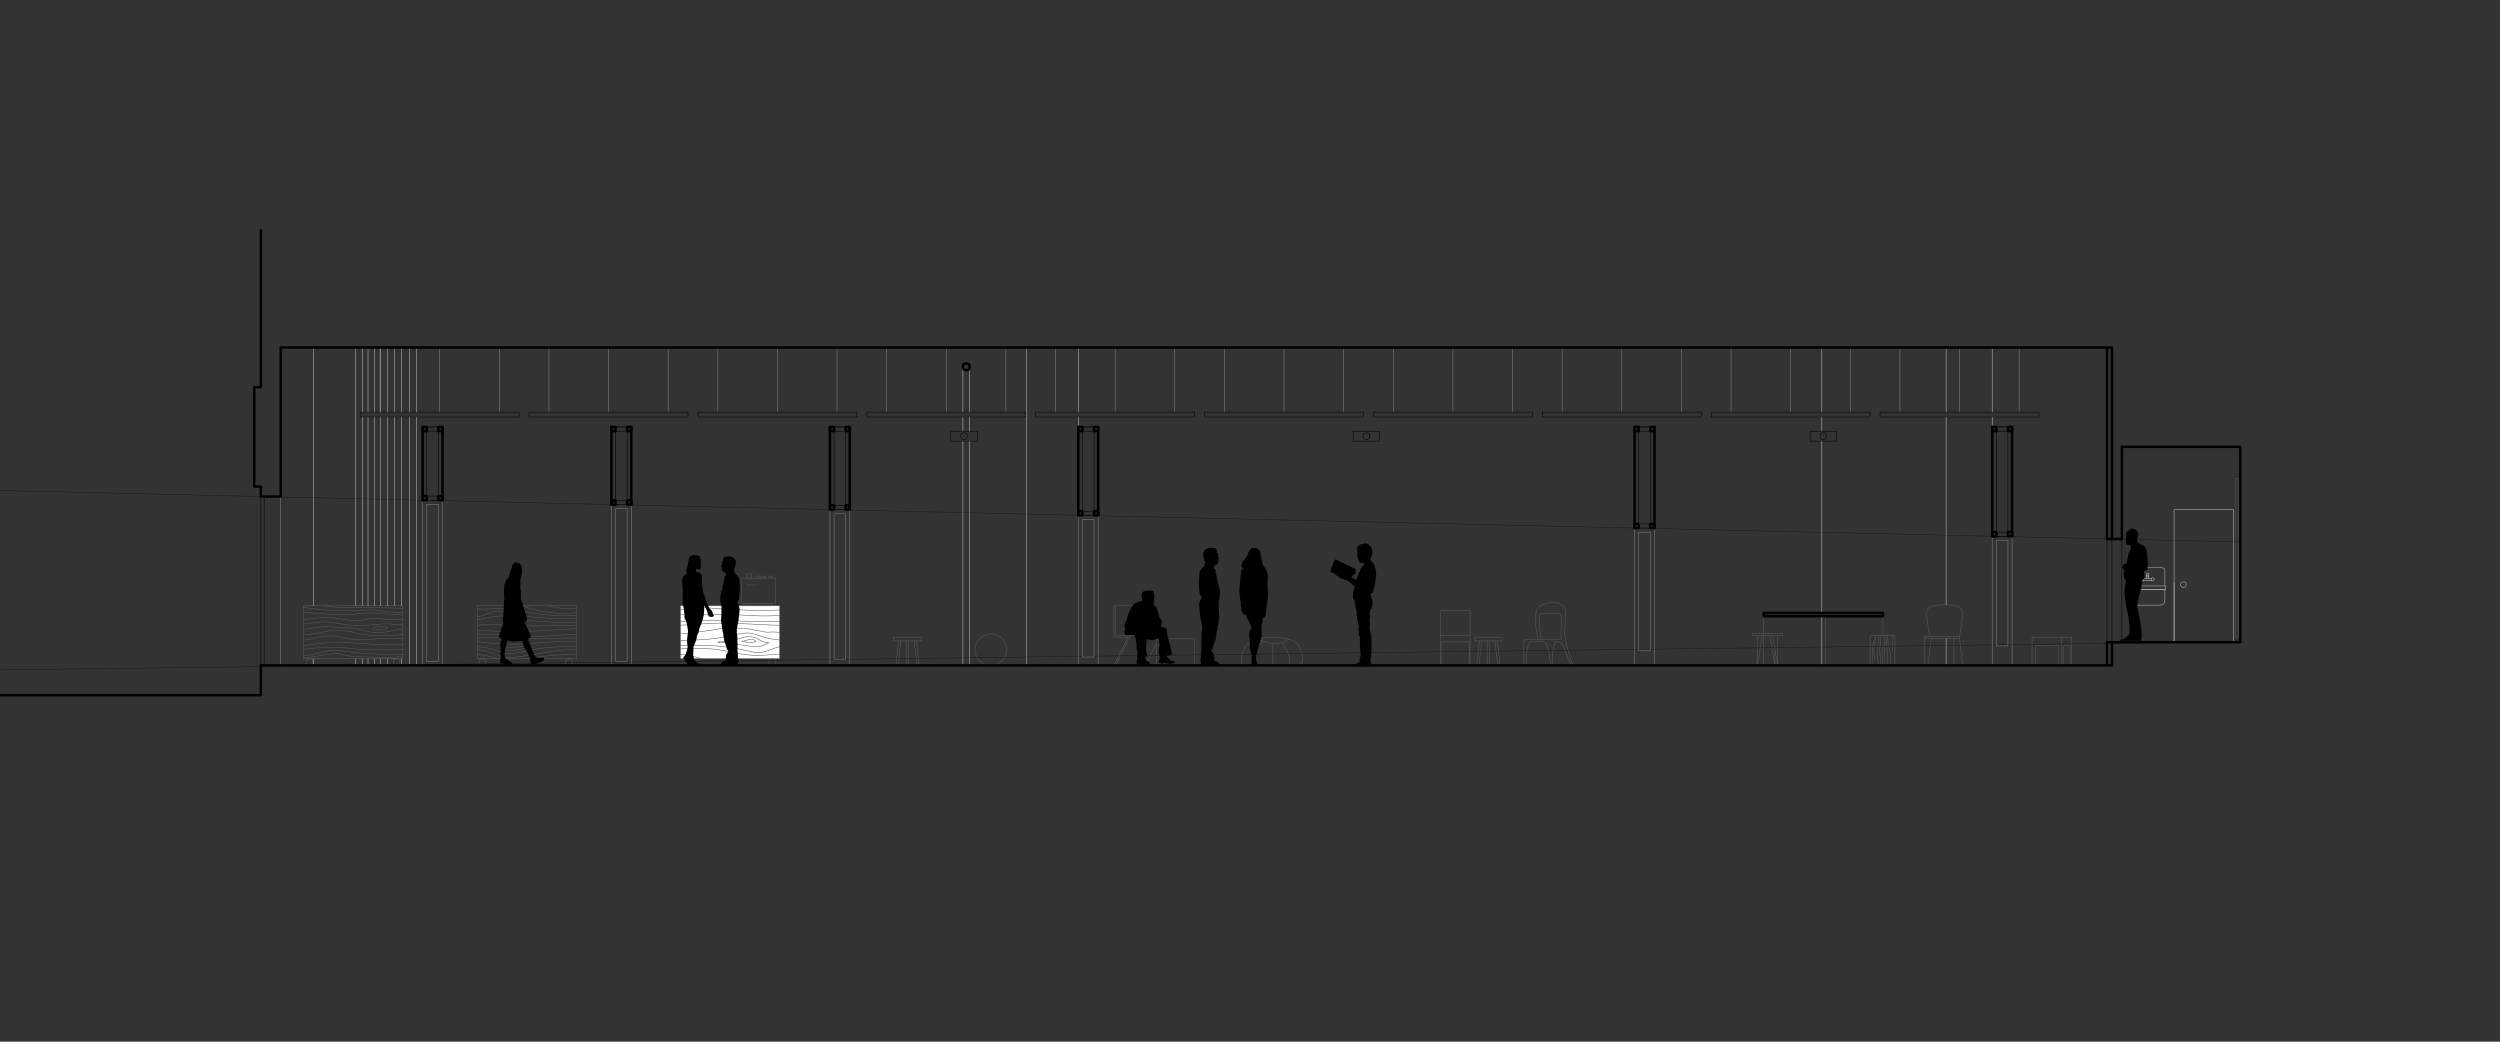 <?xml version="1.0" encoding="utf-8"?>
<!-- Generator: Adobe Illustrator 16.0.0, SVG Export Plug-In . SVG Version: 6.00 Build 0)  -->
<!DOCTYPE svg PUBLIC "-//W3C//DTD SVG 1.1//EN" "http://www.w3.org/Graphics/SVG/1.1/DTD/svg11.dtd">
<svg version="1.1" xmlns="http://www.w3.org/2000/svg" xmlns:xlink="http://www.w3.org/1999/xlink" x="0px" y="0px" width="2400px"
	 height="1000px" viewBox="0 0 2400 1000" enable-background="new 0 0 2400 1000" xml:space="preserve">
<rect x="0" y="0" width="2400" height="1000" fill="#333333" stroke="none"/>
<g id="Layer_1">
</g>
<g id="Ground">
</g>
<g id="Window_x2F_Door">
</g>
<g id="Lights">
</g>
<g id="Furniture">
	<path fill="none" stroke="#58595B" stroke-width="0.5" stroke-linecap="round" stroke-linejoin="round" d="M553.564,603.44
		c-25.463,1.605-44.276,2.859-59.797,2.98c-14.686,0.117-26.424-0.781-35.567-1.461"/>
	
		<rect x="2146.312" y="459.16" fill="none" stroke="#58595B" stroke-width="0.5" stroke-linecap="round" stroke-linejoin="round" width="2.385" height="152.589"/>
	
		<rect x="458.2" y="581.544" fill="none" stroke="#58595B" stroke-width="0.5" stroke-linecap="round" stroke-linejoin="round" width="95.364" height="50.865"/>
	<path fill="none" stroke="#58595B" stroke-width="0.5" stroke-linecap="round" stroke-linejoin="round" d="M483.511,621.388
		c2.756-0.127,7.388-0.074,11.021-0.186c3.638-0.113,6.276-0.387,8.569-0.609c2.295-0.223,4.238-0.396,5.306-0.412
		c1.062-0.014,1.25,0.119,0.733,0.527c-0.518,0.407-1.742,1.086-5.073,1.867c-3.328,0.781-8.761,1.664-12.51,1.838
		c-3.75,0.178-5.815-0.355-7.63-0.853c-1.819-0.497-3.391-0.96-3.732-1.346C479.86,621.831,480.748,621.515,483.511,621.388z"/>
	<path fill="none" stroke="#58595B" stroke-width="0.5" stroke-linecap="round" stroke-linejoin="round" d="M553.564,620.406
		c-28.419,0.092-40.017,2.733-48.733,4.656c-8.773,1.933-14.634,3.15-20.671,1.783c-5.704-1.286-11.564-4.876-25.959-6.124"/>
	<path fill="none" stroke="#58595B" stroke-width="0.5" stroke-linecap="round" stroke-linejoin="round" d="M458.2,623.325
		c7.137,1.153,12.466,3.193,16.962,4.726c5.091,1.729,9.118,2.811,12.117,3.165c2.999,0.359,4.969,0,9.971-0.678
		c5.002-0.679,13.033-1.672,21.942-3.332c8.661-1.613,18.154-3.861,34.373-3.386"/>
	<path fill="none" stroke="#58595B" stroke-width="0.5" stroke-linecap="round" stroke-linejoin="round" d="M553.564,612.476
		c-19.758,0.182-29.334,1.076-43.349,0.777c-13.996-0.302-32.417-1.786-52.015-0.662"/>
	<path fill="none" stroke="#58595B" stroke-width="0.5" stroke-linecap="round" stroke-linejoin="round" d="M553.564,628.466
		c-10.668-0.714-26.966,0.6-48.887,3.943"/>
	
		<rect x="291.312" y="581.544" fill="none" stroke="#58595B" stroke-width="0.5" stroke-linecap="round" stroke-linejoin="round" width="95.365" height="50.865"/>
	<path fill="none" stroke="#58595B" stroke-width="0.5" stroke-linecap="round" stroke-linejoin="round" d="M370.817,601.892
		c-1.403-0.157-3.826-0.157-5.774-0.157c-1.943,0-3.404,0-4.333,0.182c-0.925,0.175-1.318,0.527-1.832,0.971
		c-0.508,0.438-1.136,0.976-1.042,1.215c0.093,0.251,0.906,0.209,2.938,0.198c2.034-0.012,5.281,0.011,7.522-0.26
		c2.236-0.273,3.465-0.832,3.887-1.259C372.605,602.349,372.221,602.042,370.817,601.892z"/>
	<path fill="none" stroke="#58595B" stroke-width="0.5" stroke-linecap="round" stroke-linejoin="round" d="M291.312,587.525
		c10,1.37,22.145,2.075,30.371,2.407c10.057,0.395,14.262,0.217,18.918-0.252c4.656-0.471,9.764-1.24,13.454-1.399
		c3.689-0.147,5.966,0.324,8.905,0.605c2.94,0.277,6.548,0.366,9.863,0.601c2.359,0.17,4.576,0.41,13.854,0.914"/>
	<path fill="none" stroke="#58595B" stroke-width="0.5" stroke-linecap="round" stroke-linejoin="round" d="M386.677,594.651
		c-17.876,0.139-21.273-0.506-23.942-0.879c-2.844-0.398-4.861-0.484-8.27,0.158c-3.415,0.641-8.221,2.013-13.522,1.998
		c-5.3-0.022-11.095-1.445-17.08-2.277c-5.985-0.837-12.168-1.097-17.477-0.58c-3.723,0.355-7.016,1.1-15.073,1.688"/>
	<path fill="none" stroke="#58595B" stroke-width="0.5" stroke-linecap="round" stroke-linejoin="round" d="M291.312,599.048
		c3.674-0.322,6.629-0.818,9.678-1.216c4.954-0.636,10.149-1.026,14.677-0.708c4.525,0.324,8.387,1.354,12.51,2.061
		c4.116,0.709,8.496,1.093,12.808,1.246c4.315,0.15,8.562,0.062,12.747-0.262c4.185-0.312,8.307-0.871,12.523-1.086
		c3.855-0.199,7.785-0.107,20.422,0.689"/>
	<path fill="none" stroke="#58595B" stroke-width="0.5" stroke-linecap="round" stroke-linejoin="round" d="M386.677,603.8
		c-15.636,2.811-20.683,3.748-25.335,3.617c-5.013-0.145-9.56-1.514-13.533-2.504c-3.967-0.985-7.357-1.588-11.499-1.929
		c-4.145-0.337-9.037-0.431-13.412-0.815c-4.379-0.39-8.243-1.07-14.81-0.318c-4.367,0.498-9.936,1.631-16.776,2.34"/>
	<path fill="none" stroke="#58595B" stroke-width="0.5" stroke-linecap="round" stroke-linejoin="round" d="M386.677,587.878
		c-6.204,0.065-12.916-0.439-17.827-1.01c-5.482-0.641-8.713-1.363-12.051-1.453c-3.334-0.092-6.768,0.446-10.843,0.734
		c-4.072,0.283-8.783,0.318-14.438,0.246c-5.652-0.073-12.25-0.261-17.832-0.672c-4.861-0.359-8.958-0.889-22.374-2.482"/>
	<path fill="none" stroke="#58595B" stroke-width="0.5" stroke-linecap="round" stroke-linejoin="round" d="M386.677,609.198
		c-21.403,1.701-30.546,0.806-36.039,0.178c-5.812-0.676-7.548-1.064-8.764-1.529c-1.224-0.469-1.932-1.02-5.98-1.607
		c-4.048-0.596-11.436-1.232-16.581-1.008c-5.143,0.232-8.038,1.32-11.438,2.129c-2.831,0.668-6.016,1.137-16.562,2.107"/>
	<path fill="none" stroke="#58595B" stroke-width="0.5" stroke-linecap="round" stroke-linejoin="round" d="M291.312,614.632
		c5.567-0.653,10.28-2.096,14.607-2.988c5.719-1.167,10.76-1.346,13.988-1.167c3.229,0.181,4.645,0.733,7.525,1.429
		c2.887,0.691,7.246,1.533,11.658,1.939c4.412,0.398,8.882,0.354,15.021-0.031c5.806-0.359,13.106-1.025,32.566-0.572"/>
	<path fill="none" stroke="#58595B" stroke-width="0.5" stroke-linecap="round" stroke-linejoin="round" d="M386.677,618.531
		c-11.637,0.999-17.709,0.542-23.837,0.153c-6.749-0.427-13.565-0.77-19.21-1.158c-5.645-0.385-10.115-0.821-17.551-0.816
		c-6.786,0.008-16.042,0.378-34.767,3.098"/>
	<path fill="none" stroke="#58595B" stroke-width="0.5" stroke-linecap="round" stroke-linejoin="round" d="M291.312,623.536
		c4.064-0.805,7.734-1.213,11.233-1.447c5.013-0.342,9.663-0.342,14.592-0.365c4.924-0.025,10.127-0.072,15.177,0.322
		c5.051,0.385,9.956,1.203,15.318,1.594c5.36,0.389,11.176,0.342,17.026,0.27c5.451-0.067,10.938-0.162,22.018-0.176"/>
	<path fill="none" stroke="#58595B" stroke-width="0.5" stroke-linecap="round" stroke-linejoin="round" d="M386.677,628.358
		c-7.229-0.182-16.455-0.212-23.957-0.41c-8.609-0.227-14.95-0.679-20.151-1.289c-5.204-0.602-9.264-1.357-13.87-1.785
		c-4.607-0.441-9.76-0.547-14.141,0.102c-4.379,0.645-7.981,2.061-13.959,3.178c-2.77,0.518-6.049,0.979-9.287,1.386"/>
	<path fill="none" stroke="#58595B" stroke-width="0.5" stroke-linecap="round" stroke-linejoin="round" d="M291.312,631.618
		c13.453-1.562,18.523-2.47,22.256-3.16c4.229-0.779,6.736-1.283,10.045-0.941c3.31,0.34,7.414,1.523,11.461,2.125
		c4.048,0.588,8.041,0.588,15.7,0.918c7.403,0.307,18.24,0.932,35.902-0.083"/>
	<polyline fill="none" stroke="#58595B" stroke-width="0.5" stroke-linecap="round" stroke-linejoin="round" points="
		1979.363,638.769 1976.184,638.769 1976.184,619.694 1953.933,619.694 1953.933,638.769 	"/>
	<polyline fill="none" stroke="#58595B" stroke-width="0.5" stroke-linecap="round" stroke-linejoin="round" points="
		1988.899,638.769 1987.311,638.769 1987.311,619.694 1980.951,619.694 1980.951,638.769 	"/>
	<polyline fill="none" stroke="#58595B" stroke-width="0.5" stroke-linecap="round" stroke-linejoin="round" points="
		1979.363,611.749 1988.899,611.749 1988.899,638.769 	"/>
	<polyline fill="none" stroke="#58595B" stroke-width="0.5" stroke-linecap="round" stroke-linejoin="round" points="
		1950.754,638.769 1950.754,611.749 1979.363,611.749 1979.363,638.769 	"/>
	<path fill="none" stroke="#58595B" stroke-width="0.5" stroke-linecap="round" stroke-linejoin="round" d="M1427.69,637.626
		c0,0.785,0.323,1.112,1.11,1.112c0.786,0,1.108-0.327,1.108-1.112"/>
	
		<line fill="none" stroke="#58595B" stroke-width="0.5" stroke-linecap="round" stroke-linejoin="round" x1="1429.909" y1="637.626" x2="1429.909" y2="615.304"/>
	
		<line fill="none" stroke="#58595B" stroke-width="0.5" stroke-linecap="round" stroke-linejoin="round" x1="1427.69" y1="637.626" x2="1427.69" y2="615.304"/>
	<path fill="none" stroke="#58595B" stroke-width="0.5" stroke-linecap="round" stroke-linejoin="round" d="M1419.96,637.782
		c-0.084,0.777-0.447,1.07-1.226,0.986c-0.787-0.089-1.068-0.451-0.986-1.23"/>
	
		<line fill="none" stroke="#58595B" stroke-width="0.5" stroke-linecap="round" stroke-linejoin="round" x1="1417.748" y1="637.538" x2="1420.183" y2="615.323"/>
	
		<line fill="none" stroke="#58595B" stroke-width="0.5" stroke-linecap="round" stroke-linejoin="round" x1="1419.96" y1="637.782" x2="1422.422" y2="615.304"/>
	
		<line fill="none" stroke="#58595B" stroke-width="0.5" stroke-linecap="round" stroke-linejoin="round" x1="1437.662" y1="637.782" x2="1435.198" y2="615.304"/>
	
		<line fill="none" stroke="#58595B" stroke-width="0.5" stroke-linecap="round" stroke-linejoin="round" x1="1439.867" y1="637.538" x2="1437.435" y2="615.323"/>
	<path fill="none" stroke="#58595B" stroke-width="0.5" stroke-linecap="round" stroke-linejoin="round" d="M1437.662,637.782
		c0.083,0.777,0.442,1.07,1.221,0.986c0.787-0.089,1.073-0.451,0.984-1.23"/>
	<path fill="none" stroke="#58595B" stroke-width="0.5" stroke-linecap="round" stroke-linejoin="round" d="M1416.879,615.304
		c7.956,0,15.906,0,23.861,0c1.123,0,1.591-0.468,1.591-1.59c0-0.137,0-0.275,0-0.41c0-1.117-0.468-1.589-1.591-1.589
		c-7.955,0-15.905,0-23.861,0c-1.121,0-1.589,0.472-1.589,1.589c0,0.135,0,0.273,0,0.41
		C1415.29,614.836,1415.758,615.304,1416.879,615.304z"/>
	<path fill="none" stroke="#58595B" stroke-width="0.5" stroke-linecap="round" stroke-linejoin="round" d="M1508.015,638.769
		c-6.776-17.146-7.393-18.785-8.192-20.01c-0.799-1.216-1.78-2.015-2.603-2.413c-0.819-0.397-1.478-0.397-2.165-0.356
		c-0.684,0.046-1.392,0.139-2.41,1.742c-1.021,1.602-2.354,4.711-2.354,21.037"/>
	
		<line fill="none" stroke="#58595B" stroke-width="0.5" stroke-linecap="round" stroke-linejoin="round" x1="1462.877" y1="615.386" x2="1462.877" y2="638.769"/>
	<path fill="none" stroke="#58595B" stroke-width="0.5" stroke-linecap="round" stroke-linejoin="round" d="M1464.802,638.769
		c1.284-21.49,2.996-22.439,5.754-22.911c2.765-0.472,6.568-0.472,9.743-0.206c3.165,0.265,5.699,0.799,8.485,23.117"/>
	
		<line fill="none" stroke="#58595B" stroke-width="0.5" stroke-linecap="round" stroke-linejoin="round" x1="1489.897" y1="613.797" x2="1498.726" y2="613.797"/>
	<polyline fill="none" stroke="#58595B" stroke-width="0.5" stroke-linecap="round" stroke-linejoin="round" points="
		1489.897,613.797 1465.563,613.797 1464.239,613.974 1462.877,615.386 	"/>
	<path fill="none" stroke="#58595B" stroke-width="0.5" stroke-linecap="round" stroke-linejoin="round" d="M1498.726,613.797
		c-0.488-5.671-0.146-9.91,0.142-12.936c0.285-3.022,0.512-4.821,0.454-6.543c-0.058-1.728-0.396-3.366-1.552-4.302
		c-1.151-0.938-3.112-1.16-6.044-1.273c-2.93-0.121-6.829-0.121-9.283,0.044c-2.45,0.158-3.456,0.478-4.094,1.308
		c-0.637,0.834-0.91,2.184-0.741,5.775c0.171,3.601,0.787,9.449,1.813,17.927"/>
	<path fill="none" stroke="#58595B" stroke-width="0.5" stroke-linecap="round" stroke-linejoin="round" d="M1476.389,613.797
		c-2.849-13.676-2.849-20.726-2-25.181c0.844-4.455,2.541-6.311,5.003-7.602c2.464-1.291,5.696-2.021,8.522-2.383
		c2.823-0.365,5.249-0.365,7.624,0.355c2.376,0.72,4.711,2.16,6.022,4.164c1.316,1.99,1.611,4.535,1.536,7.818
		c-0.075,3.285-0.521,7.309-0.762,11.197c-0.231,3.886-0.252,7.637,0.369,11.684c0.62,4.047,1.887,8.39,7.085,24.918"/>
	<polyline fill="none" stroke="#58595B" stroke-width="0.5" stroke-linecap="round" stroke-linejoin="round" points="
		1382.649,638.769 1383.444,638.769 1383.444,616.284 1410.464,616.284 	"/>
	<polyline fill="none" stroke="#58595B" stroke-width="0.5" stroke-linecap="round" stroke-linejoin="round" points="
		1382.649,638.769 1382.649,610.159 1411.258,610.159 1411.258,638.769 1410.464,638.769 1410.464,616.284 	"/>
	<polyline fill="none" stroke="#58595B" stroke-width="0.5" stroke-linecap="round" stroke-linejoin="round" points="
		1382.649,610.159 1382.649,586.316 1411.258,586.316 1411.258,610.159 	"/>
	<path fill="none" stroke="#58595B" stroke-width="0.5" stroke-linecap="round" stroke-linejoin="round" d="M1218.902,638.769
		c-9.158,0-17.487,0-22.014-0.488c-4.53-0.49-5.261-1.459-5.214-4.348c0.04-2.893,0.853-7.699,3.024-11.752
		c2.165-4.06,5.688-7.362,13.304-8.947c7.619-1.59,19.332-1.459,26.718-0.17c7.379,1.283,10.426,3.73,12.554,7.658
		c2.123,3.925,3.323,9.334,3.307,12.588c-0.024,3.254-1.267,4.355-6.896,4.902C1238.067,638.769,1228.067,638.769,1218.902,638.769z
		"/>
	<polyline fill="none" stroke="#58595B" stroke-width="0.5" stroke-linecap="round" stroke-linejoin="round" points="
		1207.641,613.308 1212.683,615.665 1221.95,617.731 1231.217,617.214 1237.082,613.544 	"/>
	
		<line fill="none" stroke="#58595B" stroke-width="0.5" stroke-linecap="round" stroke-linejoin="round" x1="1221.95" y1="617.731" x2="1221.967" y2="638.769"/>
	<polyline fill="none" stroke="#58595B" stroke-width="0.5" stroke-linecap="round" stroke-linejoin="round" points="
		1231.217,617.214 1235.281,623.801 1237.473,630.056 1237.773,638.571 	"/>
	<polyline fill="none" stroke="#58595B" stroke-width="0.5" stroke-linecap="round" stroke-linejoin="round" points="
		1212.683,615.665 1206.287,621.302 1203.783,629.642 1203.543,638.647 	"/>
	<path fill="none" stroke="#58595B" stroke-width="0.5" stroke-linecap="round" stroke-linejoin="round" d="M386.677,583.874
		c-21.602-0.521-32.87-0.616-45.335-0.633c-10.431-0.016-21.702,0.025-30.176-1.697"/>
	<path fill="none" stroke="#58595B" stroke-width="0.5" stroke-linecap="round" stroke-linejoin="round" d="M297.407,632.409
		c-2.247,0-3.179,0.926-3.179,3.178c0,2.25,0.932,3.182,3.179,3.182c2.248,0,3.18-0.932,3.18-3.182
		C300.586,633.335,299.654,632.409,297.407,632.409z"/>
	
		<rect x="1847.193" y="611.271" fill="none" stroke="#58595B" stroke-width="0.5" stroke-linecap="round" stroke-linejoin="round" width="28.61" height="1.591"/>
	<polyline fill="none" stroke="#58595B" stroke-width="0.5" stroke-linecap="round" stroke-linejoin="round" points="
		1881.126,611.271 1881.126,612.862 1875.804,612.862 	"/>
	<path fill="none" stroke="#58595B" stroke-width="0.5" stroke-linecap="round" stroke-linejoin="round" d="M1866.822,580.643
		c12.467,0.216,15.318,2.127,16.543,4.787c1.222,2.671,0.819,6.095-2.239,26.249"/>
	
		<line fill="none" stroke="#58595B" stroke-width="0.5" stroke-linecap="round" stroke-linejoin="round" x1="1875.804" y1="611.271" x2="1881.126" y2="611.271"/>
	
		<line fill="none" stroke="#58595B" stroke-width="0.5" stroke-linecap="round" stroke-linejoin="round" x1="1875.804" y1="612.862" x2="1875.804" y2="638.769"/>
	
		<line fill="none" stroke="#58595B" stroke-width="0.5" stroke-linecap="round" stroke-linejoin="round" x1="1881.126" y1="612.862" x2="1884.272" y2="638.769"/>
	
		<line fill="none" stroke="#58595B" stroke-width="0.5" stroke-linecap="round" stroke-linejoin="round" x1="1854.177" y1="612.862" x2="1850.629" y2="638.769"/>
	
		<line fill="none" stroke="#58595B" stroke-width="0.5" stroke-linecap="round" stroke-linejoin="round" x1="1847.193" y1="612.862" x2="1847.193" y2="638.769"/>
	<path fill="none" stroke="#58595B" stroke-width="0.5" stroke-linecap="round" stroke-linejoin="round" d="M1866.822,580.643
		c-12.465,0.216-15.319,2.127-16.541,4.787c-1.217,2.654-0.826,6.046,2.173,25.842"/>
	<path fill="none" stroke="#58595B" stroke-width="0.5" stroke-linecap="round" stroke-linejoin="round" d="M380.584,632.409
		c2.247,0,3.178,0.926,3.178,3.178c0,2.25-0.931,3.182-3.178,3.182c-2.248,0-3.179-0.932-3.179-3.182
		C377.406,633.335,378.336,632.409,380.584,632.409z"/>
	<path fill="none" stroke="#58595B" stroke-width="0.5" stroke-linecap="round" stroke-linejoin="round" d="M458.2,608.714
		c15.281,0.221,37.373,2.036,54.408,2.075c18.119,0.044,30.511-1.926,40.957-1.926"/>
	
		<line fill="none" stroke="#58595B" stroke-width="0.5" stroke-linecap="round" stroke-linejoin="round" x1="1807.621" y1="591.548" x2="1807.621" y2="610.159"/>
	
		<line fill="none" stroke="#58595B" stroke-width="0.5" stroke-linecap="round" stroke-linejoin="round" x1="1693.183" y1="591.548" x2="1693.183" y2="638.769"/>
	
		<line fill="none" stroke="#58595B" stroke-width="0.5" stroke-linecap="round" stroke-linejoin="round" x1="1752.662" y1="591.548" x2="1752.662" y2="638.769"/>
	<path fill="none" stroke="#58595B" stroke-width="0.5" stroke-linecap="round" stroke-linejoin="round" d="M458.2,615.862
		c20.685,3.092,35.318,2.884,50.182,1.91c15.578-1.014,31.41-2.863,45.182-1.41"/>
	<path fill="none" stroke="#58595B" stroke-width="0.5" stroke-linecap="round" stroke-linejoin="round" d="M1816.49,610.159
		c-0.049,3.529-0.495,10.26,0.672,14.979"/>
	<path fill="none" stroke="#58595B" stroke-width="0.5" stroke-linecap="round" stroke-linejoin="round" d="M1811.831,638.769
		c0.409-4.502,0.016-13.414-1.185-26.752"/>
	<path fill="none" stroke="#58595B" stroke-width="0.5" stroke-linecap="round" stroke-linejoin="round" d="M1812.104,610.159
		c0.272,6.672,0.681,8.928,1.161,10.992c0.48,2.061,1.032,3.936,1.305,5.981c0.273,2.048,0.273,4.271,0.273,11.636"/>
	<path fill="none" stroke="#58595B" stroke-width="0.5" stroke-linecap="round" stroke-linejoin="round" d="M1808.752,638.769
		c0-7.846-0.104-9.657,0.006-11.082c0.108-1.414,0.428-2.44,0.584-4.697c0.162-2.262,0.162-5.75,0.162-12.83"/>
	<path fill="none" stroke="#58595B" stroke-width="0.5" stroke-linecap="round" stroke-linejoin="round" d="M1807.199,638.769
		c-0.092-7.025-0.364-7.846-0.501-9.607c-0.138-1.764-0.138-4.462,0.753-9.045"/>
	<path fill="none" stroke="#58595B" stroke-width="0.5" stroke-linecap="round" stroke-linejoin="round" d="M1805.125,610.159
		c0.409,5.433-0.104,8.719-0.393,11.355c-0.291,2.633-0.361,4.616-0.037,6.877c0.326,2.26,1.042,4.792,1.042,10.377"/>
	<path fill="none" stroke="#58595B" stroke-width="0.5" stroke-linecap="round" stroke-linejoin="round" d="M1803.278,638.769
		c-1.644-12.152-1.403-14.277-1.075-16.264c0.321-1.979,0.728-3.828,0.973-5.609c0.238-1.778,0.307-3.483,0.307-6.736"/>
	<path fill="none" stroke="#58595B" stroke-width="0.5" stroke-linecap="round" stroke-linejoin="round" d="M1799.992,610.159
		c0.344,3.794,0.104,5.404-0.132,6.663c-0.232,1.262-0.46,2.175-0.643,3.55c-0.187,1.383-0.318,3.23-0.253,5.098
		c0.066,1.855,0.342,3.745,0.342,7.44"/>
	<path fill="none" stroke="#58595B" stroke-width="0.5" stroke-linecap="round" stroke-linejoin="round" d="M1797.666,638.769
		c0-5.312-0.137-7.365-0.207-10.581c-0.067-3.222-0.067-7.595,1.644-13.957"/>
	
		<rect x="1795.277" y="610.159" fill="none" stroke="#58595B" stroke-width="0.5" stroke-linecap="round" stroke-linejoin="round" width="23.842" height="28.609"/>
	<polyline fill="none" stroke="#58595B" stroke-width="0.5" stroke-linecap="round" stroke-linejoin="round" points="
		1699.098,610.351 1703.981,638.769 1703.981,624.155 	"/>
	<polyline fill="none" stroke="#58595B" stroke-width="0.5" stroke-linecap="round" stroke-linejoin="round" points="
		1701.606,610.351 1706.494,638.769 1706.494,610.351 	"/>
	<polyline fill="none" stroke="#58595B" stroke-width="0.5" stroke-linecap="round" stroke-linejoin="round" points="
		1691.839,610.351 1686.954,638.769 1686.954,610.351 	"/>
	
		<rect x="1682.418" y="607.964" fill="none" stroke="#58595B" stroke-width="0.5" stroke-linecap="round" stroke-linejoin="round" width="28.609" height="2.387"/>
	<polyline fill="none" stroke="#58595B" stroke-width="0.5" stroke-linecap="round" stroke-linejoin="round" points="
		1112.268,613.337 1113.895,610.08 1085.286,610.08 1070.982,610.08 1070.982,581.472 	"/>
	
		<line fill="none" stroke="#58595B" stroke-width="0.5" stroke-linecap="round" stroke-linejoin="round" x1="1099.591" y1="638.769" x2="1109.901" y2="618.084"/>
	
		<line fill="none" stroke="#58595B" stroke-width="0.5" stroke-linecap="round" stroke-linejoin="round" x1="1070.982" y1="638.769" x2="1085.286" y2="610.08"/>
	<polyline fill="none" stroke="#58595B" stroke-width="0.5" stroke-linecap="round" stroke-linejoin="round" points="
		1069.392,638.769 1082.902,611.668 1069.392,611.668 1069.392,581.472 1070.982,581.472 1099.591,581.472 1099.591,610.08 	"/>
	
		<circle fill="none" stroke="#58595B" stroke-width="0.5" stroke-linecap="round" stroke-linejoin="round" cx="951.159" cy="623.667" r="15.099"/>
	<polyline fill="none" stroke="#58595B" stroke-width="0.5" stroke-linecap="round" stroke-linejoin="round" points="
		1121.026,613.337 1109.901,613.337 1109.901,638.769 	"/>
	
		<rect x="1121.026" y="613.337" fill="none" stroke="#58595B" stroke-width="0.5" stroke-linecap="round" stroke-linejoin="round" width="25.432" height="25.432"/>
	<path fill="none" stroke="#58595B" stroke-width="0.5" stroke-linecap="round" stroke-linejoin="round" d="M458.2,628.261
		c6.535,0.426,13.321,1.807,20.36,4.148"/>
	<path fill="none" stroke="#58595B" stroke-width="0.5" stroke-linecap="round" stroke-linejoin="round" d="M870.116,637.626
		c0,0.785,0.327,1.112,1.114,1.112c0.782,0,1.105-0.327,1.105-1.112"/>
	
		<line fill="none" stroke="#58595B" stroke-width="0.5" stroke-linecap="round" stroke-linejoin="round" x1="872.335" y1="637.626" x2="872.335" y2="615.304"/>
	
		<line fill="none" stroke="#58595B" stroke-width="0.5" stroke-linecap="round" stroke-linejoin="round" x1="870.116" y1="637.626" x2="870.116" y2="615.304"/>
	<path fill="none" stroke="#58595B" stroke-width="0.5" stroke-linecap="round" stroke-linejoin="round" d="M862.385,637.782
		c-0.083,0.777-0.438,1.07-1.225,0.986c-0.778-0.089-1.069-0.451-0.981-1.23"/>
	
		<line fill="none" stroke="#58595B" stroke-width="0.5" stroke-linecap="round" stroke-linejoin="round" x1="860.178" y1="637.538" x2="862.617" y2="615.323"/>
	
		<line fill="none" stroke="#58595B" stroke-width="0.5" stroke-linecap="round" stroke-linejoin="round" x1="862.385" y1="637.782" x2="864.851" y2="615.304"/>
	
		<line fill="none" stroke="#58595B" stroke-width="0.5" stroke-linecap="round" stroke-linejoin="round" x1="880.087" y1="637.782" x2="877.624" y2="615.304"/>
	
		<line fill="none" stroke="#58595B" stroke-width="0.5" stroke-linecap="round" stroke-linejoin="round" x1="882.293" y1="637.538" x2="879.86" y2="615.323"/>
	<path fill="none" stroke="#58595B" stroke-width="0.5" stroke-linecap="round" stroke-linejoin="round" d="M880.087,637.782
		c0.086,0.777,0.443,1.07,1.229,0.986c0.778-0.089,1.068-0.451,0.977-1.23"/>
	
		<rect x="857.719" y="611.715" fill="none" stroke="#58595B" stroke-width="0.5" stroke-linecap="round" stroke-linejoin="round" width="27.037" height="3.589"/>
	<path fill="none" stroke="#58595B" stroke-width="0.5" stroke-linecap="round" stroke-linejoin="round" d="M463.09,632.409
		c-2.247,0-3.178,0.926-3.178,3.178c0,2.25,0.931,3.182,3.178,3.182c2.248,0,3.179-0.932,3.179-3.182
		C466.269,633.335,465.337,632.409,463.09,632.409z"/>
	<path fill="none" stroke="#58595B" stroke-width="0.5" stroke-linecap="round" stroke-linejoin="round" d="M546.267,632.409
		c2.247,0,3.179,0.926,3.179,3.178c0,2.25-0.932,3.182-3.179,3.182c-2.248,0-3.179-0.932-3.179-3.182
		C543.088,633.335,544.019,632.409,546.267,632.409z"/>
	<path fill="none" stroke="#58595B" stroke-width="0.5" stroke-linecap="round" stroke-linejoin="round" d="M553.564,590.642
		c-15.623,0.292-22.447,0.158-28.299-0.271c-6.546-0.476-11.886-1.328-15.849-2.169c-3.965-0.846-6.553-1.678-11.18-2.438
		c-4.625-0.771-11.296-1.469-15.331-1.751c-4.04-0.273-5.443-0.124-9.76,0.253c-2.972,0.264-7.313,0.629-14.946,0.406"/>
	<path fill="none" stroke="#58595B" stroke-width="0.5" stroke-linecap="round" stroke-linejoin="round" d="M553.564,583.874
		c-10.191,0.829-19.769-0.156-27.011-2.33"/>
	<path fill="none" stroke="#58595B" stroke-width="0.5" stroke-linecap="round" stroke-linejoin="round" d="M458.2,592.382
		c2.692-0.535,5.052-1.441,7.512-2.385c3.884-1.486,8.025-3.062,11.784-3.342c3.76-0.283,7.137,0.725,11.896,1.855
		c4.76,1.127,10.9,2.369,17.405,3.277c6.502,0.924,13.375,1.512,21.035,1.807c6.905,0.264,14.461,0.299,25.732,0.168"/>
	<path fill="none" stroke="#58595B" stroke-width="0.5" stroke-linecap="round" stroke-linejoin="round" d="M553.564,597.112
		c-9.682,1.056-22.915,0.289-32.31-0.365c-11.11-0.77-16.853-1.395-22.09-2.457c-5.236-1.079-9.967-2.598-15.249-2.891
		c-5.28-0.297-11.11,0.634-15.921,1.689c-3.015,0.657-5.631,1.369-9.795,1.809"/>
	<path fill="none" stroke="#58595B" stroke-width="0.5" stroke-linecap="round" stroke-linejoin="round" d="M458.2,600.169
		c15.936-1.604,30.4,0.191,44.936,0.589c14.609,0.397,29.286-0.625,50.429-0.096"/>
	<path fill="none" stroke="#58595B" stroke-width="0.5" stroke-linecap="round" stroke-linejoin="round" d="M553.564,588.155
		c-9.576,1.15-19.014,0.696-27.451-0.414c-7.432-0.973-14.087-2.445-25.033-6.197"/>
	
		<rect x="653.167" y="581.544" fill="#FFFFFF" stroke="#58595B" stroke-width="0.5" stroke-linecap="round" stroke-linejoin="round" width="95.364" height="50.865"/>
	<path fill="none" stroke="#58595B" stroke-width="0.5" stroke-linecap="round" stroke-linejoin="round" d="M653.167,614.728
		c28.418-0.09,40.017-2.732,48.733-4.652c8.771-1.938,14.632-3.154,20.671-1.789c5.703,1.291,11.564,4.877,25.96,6.125"/>
	<path fill="none" stroke="#58595B" stroke-width="0.5" stroke-linecap="round" stroke-linejoin="round" d="M653.167,596.499
		c19.756-0.184,29.334-1.075,43.349-0.779c13.998,0.304,32.417,1.789,52.016,0.664"/>
	<path fill="none" stroke="#58595B" stroke-width="0.5" stroke-linecap="round" stroke-linejoin="round" d="M748.531,600.261
		c-15.282-0.218-37.372-2.037-54.409-2.073c-18.121-0.044-30.513,1.926-40.956,1.926"/>
	<path fill="none" stroke="#58595B" stroke-width="0.5" stroke-linecap="round" stroke-linejoin="round" d="M653.167,628.261
		c6.536,0.426,13.323,1.807,20.359,4.148"/>
	<path fill="none" stroke="#58595B" stroke-width="0.5" stroke-linecap="round" stroke-linejoin="round" d="M658.057,632.409
		c-2.248,0-3.179,0.926-3.179,3.178c0,2.25,0.931,3.182,3.179,3.182c2.25,0,3.177-0.932,3.177-3.182
		C661.234,633.335,660.307,632.409,658.057,632.409z"/>
	<path fill="none" stroke="#58595B" stroke-width="0.5" stroke-linecap="round" stroke-linejoin="round" d="M741.234,632.409
		c2.248,0,3.178,0.926,3.178,3.178c0,2.25-0.931,3.182-3.178,3.182s-3.179-0.932-3.179-3.182
		C738.055,633.335,738.986,632.409,741.234,632.409z"/>
	<path fill="none" stroke="#58595B" stroke-width="0.5" stroke-linecap="round" stroke-linejoin="round" d="M653.167,622.571
		c15.625-0.289,22.446-0.158,28.298,0.273c6.548,0.476,11.887,1.328,15.849,2.168c3.965,0.846,6.552,1.677,11.18,2.438
		c4.627,0.769,11.295,1.47,15.331,1.753c4.04,0.271,5.443,0.121,9.76-0.254c2.972-0.264,7.313-0.629,14.946-0.406"/>
	<path fill="none" stroke="#58595B" stroke-width="0.5" stroke-linecap="round" stroke-linejoin="round" d="M748.531,620.834
		c-2.695,0.533-5.054,1.44-7.513,2.383c-3.882,1.485-8.025,3.063-11.784,3.339c-3.762,0.287-7.14-0.721-11.896-1.854
		c-4.76-1.125-10.898-2.367-17.405-3.277c-6.502-0.922-13.377-1.51-21.035-1.805c-6.904-0.264-14.462-0.299-25.732-0.171"/>
	<path fill="none" stroke="#58595B" stroke-width="0.5" stroke-linecap="round" stroke-linejoin="round" d="M748.531,590.663
		c-15.936,1.605-30.401-0.189-44.938-0.587c-14.607-0.397-29.285,0.624-50.426,0.095"/>
	<g>
		<path fill="none" stroke="#58595B" stroke-width="0.5" stroke-linecap="round" stroke-linejoin="round" d="M711.962,555.704
			c0-0.396,0.324-0.721,0.72-0.721h31.011c0.396,0,0.72,0.324,0.72,0.721v23.107c0,0.396-0.324,0.721-0.72,0.721h-31.011
			c-0.396,0-0.72-0.324-0.72-0.721V555.704z"/>
	</g>
	
		<rect x="716.465" y="551.009" fill="none" stroke="#58595B" stroke-width="0.5" stroke-linecap="round" stroke-linejoin="round" width="5.054" height="3.975"/>
	
		<rect x="726.531" y="552.997" fill="none" stroke="#58595B" stroke-width="0.5" stroke-linecap="round" stroke-linejoin="round" width="3.179" height="1.986"/>
	
		<rect x="732.359" y="552.997" fill="none" stroke="#58595B" stroke-width="0.5" stroke-linecap="round" stroke-linejoin="round" width="2.666" height="1.986"/>
	
		<rect x="738.055" y="552.997" fill="none" stroke="#58595B" stroke-width="0.5" stroke-linecap="round" stroke-linejoin="round" width="3.179" height="0.994"/>
	
		<rect x="716.465" y="579.532" fill="none" stroke="#58595B" stroke-width="0.5" stroke-linecap="round" stroke-linejoin="round" width="24.769" height="1.941"/>
	
		<line fill="none" stroke="#58595B" stroke-width="0.5" stroke-linecap="round" stroke-linejoin="round" x1="716.465" y1="561.568" x2="728.122" y2="561.568"/>
	
		<rect x="701.631" y="571.409" fill="none" stroke="#58595B" stroke-width="0.5" stroke-linecap="round" stroke-linejoin="round" width="2.252" height="10.064"/>
	<path fill="none" stroke="#58595B" stroke-width="0.5" stroke-linecap="round" stroke-linejoin="round" d="M738.055,616.972
		c0,0-3.842,0.103-8.08-2.244c-4.239-2.346-9.358-5.175-17.127-2.525c-7.773,2.65-19.25,3.764-20.84,3.912
		c-1.589,0.15-3.887-0.023-2.471,0.857c1.411,0.879-2.476-2.298,15.538,1.059c18.013,3.357,23.488,3.001,25.079,2.473
		C731.743,619.971,738.055,616.972,738.055,616.972z"/>
	<path fill="none" stroke="#58595B" stroke-width="0.5" stroke-linecap="round" stroke-linejoin="round" d="M725.737,615.989
		l-2.292-2.019c0,0-1.945-0.882-4.417,0c-2.471,0.882-7.065,2.019-7.065,2.019s-0.352-1.441,3.357,0.125
		C719.027,617.679,725.737,615.989,725.737,615.989z"/>
	<path fill="none" stroke="#58595B" stroke-width="0.5" stroke-linecap="round" stroke-linejoin="round" d="M653.167,585.535
		c1.225,0,17.293-3.001,27.007-1.942c9.714,1.061,49.979,2.827,52.276,2.65c2.293-0.178,16.081-0.708,16.081-0.708"/>
	<path fill="none" stroke="#58595B" stroke-width="0.5" stroke-linecap="round" stroke-linejoin="round" d="M653.167,608.495
		c0.871,0.176,34.072-3.531,39.371-5.299c5.297-1.768,20.53,0.529,21.039,0c0.505-0.529,23.725,4.387,24.479,3.782
		c0.753-0.603,10.476,0,10.476,0"/>
</g>
<g id="Scenario_Day_Class">
</g>
<g id="Day_People">
</g>
<g id="Day_Tble">
</g>
<g id="Scenario_Party">
</g>
<g id="Party_People">
</g>
<g id="Scenario_Theater">
</g>
<g id="Theatre_People">
</g>
<g id="Scenario_Screening">
</g>
<g id="Screening_People">
</g>
<g id="General_Plan_Furniture">
</g>
<g id="Overhead_Lights">
</g>
<g id="Enfilade::Enfilade_Distance">
</g>
<g id="Enfilade::Enfilade_Cut">
</g>
<g id="Cut">
</g>
<g id="Cone">
</g>
<g id="Above">
	
		<line fill="none" stroke="#000000" stroke-width="0.5" stroke-linecap="round" stroke-linejoin="round" stroke-dasharray="0.4,1" x1="2150.684" y1="520.253" x2="-202.523" y2="466.246"/>
	
		<line fill="none" stroke="#000000" stroke-width="0.5" stroke-linecap="round" stroke-linejoin="round" stroke-dasharray="0.4,1" x1="2150.684" y1="616.114" x2="-172.806" y2="645.288"/>
	<polygon points="703.419,535.108 702.563,534.54 701.42,534.251 700.422,534.251 699.28,534.11 697.989,534.11 697.136,534.394 
		696.139,534.54 695.141,534.822 694.71,535.681 694.144,536.538 694.144,537.107 694.284,537.968 693.858,538.677 693.428,539.245 
		693.142,540.104 693.142,541.239 693.287,541.667 693.142,542.241 692.566,542.956 692.285,543.382 692.43,544.099 692.43,544.241 
		692.993,544.384 693.142,544.384 692.993,545.237 692.856,545.813 692.993,546.239 692.993,546.667 693.142,547.239 
		693.428,547.524 693.428,548.384 694.284,548.954 694.71,548.805 695.286,549.524 696.283,549.524 696.565,550.377 
		696.854,550.667 696.996,551.099 697.136,551.661 696.854,552.231 696.428,552.521 696.139,552.948 695.857,553.234 
		695.857,553.374 695.704,553.663 695.286,554.089 695.286,554.665 695.572,555.087 695.572,555.518 695.423,556.085 
		695.572,556.515 695.423,556.941 695,556.941 694.71,557.655 694.71,559.227 694.425,559.937 694.425,560.368 694.284,560.938 
		694.144,561.792 693.858,562.511 693.713,563.366 693.569,563.796 693.428,565.08 693.428,565.651 693.142,566.218 
		692.708,567.224 692.43,567.79 692.285,568.786 691.999,569.782 691.999,570.36 691.569,571.926 691.569,573.21 691.432,574.069 
		691.432,575.493 691.569,576.213 691.569,576.927 691.714,577.781 691.855,578.499 691.999,579.061 691.999,579.78 
		692.285,580.493 692.43,581.206 692.43,581.778 692.708,583.058 692.566,585.2 692.566,589.627 692.43,590.479 692.43,591.198 
		692.285,593.337 692.285,597.051 692.708,599.183 692.993,600.323 692.993,601.897 693.428,603.472 693.569,604.752 
		693.569,605.614 693.713,606.179 694.284,608.176 694.425,609.176 694.57,610.319 694.57,611.317 695.141,613.457 695.141,614.601 
		695.423,615.599 695.704,616.458 696.565,618.737 696.854,619.735 697.136,620.163 697.43,621.021 697.43,621.735 697.989,623.452 
		698.709,624.3 699.14,624.886 699.14,625.593 698.85,626.017 698.138,626.876 697.715,627.583 697.43,628.015 697.136,628.729 
		696.854,629.589 697.136,630.298 696.996,630.44 696.854,631.587 696.283,632.868 696.71,633.72 696.565,633.87 695.857,634.438 
		694.851,634.858 693.287,635.294 692.993,636.15 692.993,636.293 692.43,636.72 691.855,637.442 691.855,638.858 708.266,638.858 
		708.266,638.149 708.125,637.292 708.42,636.858 708.701,635.576 708.701,632.868 708.555,631.726 708.266,630.58 708.42,629.444 
		708.125,627.583 708.266,626.017 707.985,624.886 707.985,619.454 708.125,618.313 707.84,615.882 707.84,614.459 707.985,613.317 
		707.699,610.319 707.699,609.036 707.269,607.325 707.418,605.754 707.269,604.036 707.84,601.755 707.84,600.612 708.125,599.898 
		708.555,597.478 708.701,596.476 708.981,595.616 709.264,592.909 709.413,592.053 709.553,591.048 709.553,589.906 
		709.839,587.765 709.839,586.917 709.976,586.197 709.976,583.635 709.553,582.633 709.413,581.633 708.981,580.638 
		707.84,578.921 707.84,577.065 708.837,576.501 709.553,574.64 709.553,573.78 709.839,572.783 709.839,570.924 710.128,569.927 
		710.128,568.647 710.27,567.224 710.27,562.937 709.976,560.795 709.976,558.796 709.698,556.653 709.413,555.228 709.131,554.517 
		708.42,553.663 707.985,552.521 707.418,552.088 706.697,551.229 706.13,550.804 705.559,550.237 705.129,549.375 705.273,549.235 
		704.984,548.384 704.984,547.524 704.417,547.382 704.417,546.81 704.553,546.81 704.553,546.239 705.129,545.665 705.559,544.812 
		705.559,543.954 705.985,542.956 706.416,540.388 706.416,538.962 706.271,538.101 705.845,537.393 705.559,536.963 
		705.129,536.394 704.276,535.536 	"/>
</g>
<g id="Projector">
	
		<rect x="912.77" y="413.931" fill="none" stroke="#000000" stroke-width="0.5" stroke-linecap="round" stroke-linejoin="round" width="25.43" height="9.534"/>
	
		<rect x="1737.688" y="413.931" fill="none" stroke="#000000" stroke-width="0.5" stroke-linecap="round" stroke-linejoin="round" width="25.43" height="9.534"/>
	
		<rect x="1299.011" y="413.931" fill="none" stroke="#000000" stroke-width="0.5" stroke-linecap="round" stroke-linejoin="round" width="25.431" height="9.534"/>
	<path fill="none" stroke="#000000" stroke-width="0.5" stroke-linecap="round" stroke-linejoin="round" d="M1753.581,418.698
		c0-2.252-0.932-3.18-3.179-3.18c-2.248,0-3.18,0.928-3.18,3.18c0,2.241,0.932,3.176,3.18,3.176
		C1752.649,421.874,1753.581,420.939,1753.581,418.698z"/>
	<path fill="none" stroke="#000000" stroke-width="0.5" stroke-linecap="round" stroke-linejoin="round" d="M1314.905,418.698
		c0-2.252-0.931-3.18-3.179-3.18s-3.179,0.928-3.179,3.18c0,2.241,0.931,3.176,3.179,3.176S1314.905,420.939,1314.905,418.698z"/>
	<path fill="none" stroke="#000000" stroke-width="0.5" stroke-linecap="round" stroke-linejoin="round" d="M928.664,418.698
		c0-2.252-0.932-3.18-3.179-3.18c-2.248,0-3.179,0.928-3.179,3.18c0,2.241,0.931,3.176,3.179,3.176
		C927.732,421.874,928.664,420.939,928.664,418.698z"/>
</g>
<g id="Section::Far_Distance">
	
		<line fill="none" stroke="#808285" stroke-width="0.5" stroke-linecap="round" stroke-linejoin="round" x1="1776.254" y1="395.585" x2="1776.254" y2="333.599"/>
	
		<rect x="1916.495" y="518.763" fill="none" stroke="#808285" stroke-width="0.5" stroke-linecap="round" stroke-linejoin="round" width="11.126" height="101.354"/>
	
		<rect x="1573.184" y="510.888" fill="none" stroke="#808285" stroke-width="0.5" stroke-linecap="round" stroke-linejoin="round" width="11.126" height="113.574"/>
	
		<rect x="1039.143" y="498.631" fill="none" stroke="#808285" stroke-width="0.5" stroke-linecap="round" stroke-linejoin="round" width="11.127" height="132.069"/>
	
		<rect x="800.717" y="493.154" fill="none" stroke="#808285" stroke-width="0.5" stroke-linecap="round" stroke-linejoin="round" width="11.125" height="139.839"/>
	
		<rect x="590.915" y="488.34" fill="none" stroke="#808285" stroke-width="0.5" stroke-linecap="round" stroke-linejoin="round" width="11.126" height="146.454"/>
	
		<rect x="409.723" y="484.185" fill="none" stroke="#808285" stroke-width="0.5" stroke-linecap="round" stroke-linejoin="round" width="11.125" height="150.609"/>
	
		<line fill="none" stroke="#808285" stroke-width="0.5" stroke-linecap="round" stroke-linejoin="round" x1="269.5" y1="476.643" x2="269.5" y2="638.769"/>
	
		<line fill="none" stroke="#808285" stroke-width="0.5" stroke-linecap="round" stroke-linejoin="round" x1="1823.936" y1="395.585" x2="1823.936" y2="333.599"/>
	
		<line fill="none" stroke="#808285" stroke-width="0.5" stroke-linecap="round" stroke-linejoin="round" x1="1938.374" y1="395.585" x2="1938.374" y2="333.599"/>
	
		<line fill="none" stroke="#808285" stroke-width="0.5" stroke-linecap="round" stroke-linejoin="round" x1="1881.156" y1="395.585" x2="1881.156" y2="333.599"/>
	
		<line fill="none" stroke="#808285" stroke-width="0.5" stroke-linecap="round" stroke-linejoin="round" x1="1661.818" y1="395.585" x2="1661.818" y2="333.599"/>
	
		<line fill="none" stroke="#808285" stroke-width="0.5" stroke-linecap="round" stroke-linejoin="round" x1="1719.036" y1="395.585" x2="1719.036" y2="333.599"/>
	
		<line fill="none" stroke="#808285" stroke-width="0.5" stroke-linecap="round" stroke-linejoin="round" x1="1499.699" y1="395.585" x2="1499.699" y2="333.599"/>
	
		<line fill="none" stroke="#808285" stroke-width="0.5" stroke-linecap="round" stroke-linejoin="round" x1="1614.136" y1="395.585" x2="1614.136" y2="333.599"/>
	
		<line fill="none" stroke="#808285" stroke-width="0.5" stroke-linecap="round" stroke-linejoin="round" x1="1556.917" y1="395.585" x2="1556.917" y2="333.599"/>
	
		<line fill="none" stroke="#808285" stroke-width="0.5" stroke-linecap="round" stroke-linejoin="round" x1="1337.579" y1="395.585" x2="1337.579" y2="333.599"/>
	
		<line fill="none" stroke="#808285" stroke-width="0.5" stroke-linecap="round" stroke-linejoin="round" x1="1452.016" y1="395.585" x2="1452.016" y2="333.599"/>
	
		<line fill="none" stroke="#808285" stroke-width="0.5" stroke-linecap="round" stroke-linejoin="round" x1="1394.797" y1="395.585" x2="1394.797" y2="333.599"/>
	
		<line fill="none" stroke="#808285" stroke-width="0.5" stroke-linecap="round" stroke-linejoin="round" x1="1175.46" y1="395.585" x2="1175.46" y2="333.599"/>
	
		<line fill="none" stroke="#808285" stroke-width="0.5" stroke-linecap="round" stroke-linejoin="round" x1="1289.896" y1="395.585" x2="1289.896" y2="333.599"/>
	
		<line fill="none" stroke="#808285" stroke-width="0.5" stroke-linecap="round" stroke-linejoin="round" x1="1232.679" y1="395.585" x2="1232.679" y2="333.599"/>
	
		<line fill="none" stroke="#808285" stroke-width="0.5" stroke-linecap="round" stroke-linejoin="round" x1="1013.341" y1="395.585" x2="1013.341" y2="333.599"/>
	
		<line fill="none" stroke="#808285" stroke-width="0.5" stroke-linecap="round" stroke-linejoin="round" x1="1127.778" y1="395.585" x2="1127.778" y2="333.599"/>
	
		<line fill="none" stroke="#808285" stroke-width="0.5" stroke-linecap="round" stroke-linejoin="round" x1="1070.559" y1="395.585" x2="1070.559" y2="333.599"/>
	
		<line fill="none" stroke="#808285" stroke-width="0.5" stroke-linecap="round" stroke-linejoin="round" x1="851.222" y1="395.585" x2="851.222" y2="333.599"/>
	
		<line fill="none" stroke="#808285" stroke-width="0.5" stroke-linecap="round" stroke-linejoin="round" x1="965.659" y1="395.585" x2="965.659" y2="333.599"/>
	
		<line fill="none" stroke="#808285" stroke-width="0.5" stroke-linecap="round" stroke-linejoin="round" x1="908.44" y1="395.585" x2="908.44" y2="333.599"/>
	
		<line fill="none" stroke="#808285" stroke-width="0.5" stroke-linecap="round" stroke-linejoin="round" x1="689.102" y1="395.585" x2="689.102" y2="333.599"/>
	
		<line fill="none" stroke="#808285" stroke-width="0.5" stroke-linecap="round" stroke-linejoin="round" x1="803.539" y1="395.585" x2="803.539" y2="333.599"/>
	
		<line fill="none" stroke="#808285" stroke-width="0.5" stroke-linecap="round" stroke-linejoin="round" x1="746.32" y1="395.585" x2="746.32" y2="333.599"/>
	
		<line fill="none" stroke="#808285" stroke-width="0.5" stroke-linecap="round" stroke-linejoin="round" x1="526.983" y1="395.585" x2="526.983" y2="333.599"/>
	
		<line fill="none" stroke="#808285" stroke-width="0.5" stroke-linecap="round" stroke-linejoin="round" x1="641.42" y1="395.585" x2="641.42" y2="333.599"/>
	
		<line fill="none" stroke="#808285" stroke-width="0.5" stroke-linecap="round" stroke-linejoin="round" x1="584.201" y1="395.585" x2="584.201" y2="333.599"/>
	
		<line fill="none" stroke="#808285" stroke-width="0.5" stroke-linecap="round" stroke-linejoin="round" x1="422.083" y1="395.585" x2="422.083" y2="333.599"/>
	
		<line fill="none" stroke="#808285" stroke-width="0.5" stroke-linecap="round" stroke-linejoin="round" x1="479.3" y1="395.585" x2="479.3" y2="333.599"/>
	
		<line fill="none" stroke="#808285" stroke-width="0.5" stroke-linecap="round" stroke-linejoin="round" x1="364.864" y1="395.585" x2="364.864" y2="333.599"/>
	
		<line fill="none" stroke="#808285" stroke-width="0.5" stroke-linecap="round" stroke-linejoin="round" x1="1931.594" y1="514.791" x2="1931.594" y2="638.769"/>
	
		<line fill="none" stroke="#808285" stroke-width="0.5" stroke-linecap="round" stroke-linejoin="round" x1="1912.521" y1="514.791" x2="1912.521" y2="638.769"/>
	
		<line fill="none" stroke="#808285" stroke-width="0.5" stroke-linecap="round" stroke-linejoin="round" x1="1588.282" y1="506.913" x2="1588.282" y2="638.769"/>
	
		<line fill="none" stroke="#808285" stroke-width="0.5" stroke-linecap="round" stroke-linejoin="round" x1="1569.21" y1="506.913" x2="1569.21" y2="638.769"/>
	
		<line fill="none" stroke="#808285" stroke-width="0.5" stroke-linecap="round" stroke-linejoin="round" x1="1054.244" y1="494.656" x2="1054.244" y2="638.769"/>
	
		<line fill="none" stroke="#808285" stroke-width="0.5" stroke-linecap="round" stroke-linejoin="round" x1="1035.169" y1="494.656" x2="1035.169" y2="638.769"/>
	
		<line fill="none" stroke="#808285" stroke-width="0.5" stroke-linecap="round" stroke-linejoin="round" x1="815.816" y1="489.181" x2="815.816" y2="638.769"/>
	
		<line fill="none" stroke="#808285" stroke-width="0.5" stroke-linecap="round" stroke-linejoin="round" x1="796.743" y1="489.181" x2="796.743" y2="638.769"/>
	
		<line fill="none" stroke="#808285" stroke-width="0.5" stroke-linecap="round" stroke-linejoin="round" x1="606.015" y1="484.368" x2="606.015" y2="638.769"/>
	
		<line fill="none" stroke="#808285" stroke-width="0.5" stroke-linecap="round" stroke-linejoin="round" x1="586.941" y1="484.368" x2="586.941" y2="638.769"/>
	
		<line fill="none" stroke="#808285" stroke-width="0.5" stroke-linecap="round" stroke-linejoin="round" x1="424.822" y1="480.21" x2="424.822" y2="638.769"/>
	
		<line fill="none" stroke="#808285" stroke-width="0.5" stroke-linecap="round" stroke-linejoin="round" x1="405.749" y1="480.21" x2="405.749" y2="638.769"/>
</g>
<g id="Section::Distance">
	
		<rect x="409.723" y="413.864" fill="none" stroke="#000000" stroke-width="0.5" stroke-linecap="round" stroke-linejoin="round" width="11.125" height="62.375"/>
	
		<rect x="800.717" y="413.864" fill="none" stroke="#000000" stroke-width="0.5" stroke-linecap="round" stroke-linejoin="round" width="11.125" height="71.345"/>
	
		<rect x="1039.143" y="413.864" fill="none" stroke="#000000" stroke-width="0.5" stroke-linecap="round" stroke-linejoin="round" width="11.127" height="76.82"/>
	
		<rect x="1573.184" y="413.864" fill="none" stroke="#000000" stroke-width="0.5" stroke-linecap="round" stroke-linejoin="round" width="11.126" height="89.075"/>
	
		<rect x="1916.495" y="413.864" fill="none" stroke="#000000" stroke-width="0.5" stroke-linecap="round" stroke-linejoin="round" width="11.126" height="96.952"/>
	
		<line fill="none" stroke="#000000" stroke-width="0.5" stroke-linecap="round" stroke-linejoin="round" x1="405.749" y1="409.89" x2="424.822" y2="409.89"/>
	
		<line fill="none" stroke="#000000" stroke-width="0.5" stroke-linecap="round" stroke-linejoin="round" x1="586.941" y1="409.89" x2="606.015" y2="409.89"/>
	
		<line fill="none" stroke="#000000" stroke-width="0.5" stroke-linecap="round" stroke-linejoin="round" x1="796.743" y1="409.89" x2="815.816" y2="409.89"/>
	
		<line fill="none" stroke="#000000" stroke-width="0.5" stroke-linecap="round" stroke-linejoin="round" x1="1035.169" y1="409.89" x2="1054.244" y2="409.89"/>
	
		<line fill="none" stroke="#000000" stroke-width="0.5" stroke-linecap="round" stroke-linejoin="round" x1="1569.21" y1="409.89" x2="1588.282" y2="409.89"/>
	
		<line fill="none" stroke="#000000" stroke-width="0.5" stroke-linecap="round" stroke-linejoin="round" x1="1912.521" y1="409.89" x2="1931.594" y2="409.89"/>
	
		<line fill="none" stroke="#000000" stroke-width="0.5" stroke-linecap="round" stroke-linejoin="round" x1="1054.244" y1="409.89" x2="1035.169" y2="409.89"/>
	
		<line fill="none" stroke="#000000" stroke-width="0.5" stroke-linecap="round" stroke-linejoin="round" x1="1912.521" y1="514.791" x2="1931.594" y2="514.791"/>
	
		<line fill="none" stroke="#000000" stroke-width="0.5" stroke-linecap="round" stroke-linejoin="round" x1="253.605" y1="638.769" x2="253.605" y2="476.643"/>
	
		<line fill="none" stroke="#000000" stroke-width="0.5" stroke-linecap="round" stroke-linejoin="round" x1="1588.282" y1="409.89" x2="1569.21" y2="409.89"/>
	
		<line fill="none" stroke="#000000" stroke-width="0.5" stroke-linecap="round" stroke-linejoin="round" x1="1931.594" y1="409.89" x2="1912.521" y2="409.89"/>
	
		<line fill="none" stroke="#000000" stroke-width="0.5" stroke-linecap="round" stroke-linejoin="round" x1="1569.21" y1="506.913" x2="1588.282" y2="506.913"/>
	
		<line fill="none" stroke="#000000" stroke-width="0.5" stroke-linecap="round" stroke-linejoin="round" x1="2027.479" y1="616.517" x2="2027.479" y2="517.429"/>
	
		<line fill="none" stroke="#000000" stroke-width="0.5" stroke-linecap="round" stroke-linejoin="round" x1="1035.169" y1="494.656" x2="1054.244" y2="494.656"/>
	
		<rect x="1804.864" y="395.585" fill="none" stroke="#000000" stroke-width="0.5" stroke-linecap="round" stroke-linejoin="round" width="152.583" height="4.766"/>
	
		<rect x="1642.744" y="395.585" fill="none" stroke="#000000" stroke-width="0.5" stroke-linecap="round" stroke-linejoin="round" width="152.583" height="4.766"/>
	
		<rect x="1480.625" y="395.585" fill="none" stroke="#000000" stroke-width="0.5" stroke-linecap="round" stroke-linejoin="round" width="152.582" height="4.766"/>
	
		<line fill="none" stroke="#000000" stroke-width="0.5" stroke-linecap="round" stroke-linejoin="round" x1="2022.713" y1="517.429" x2="2022.713" y2="616.517"/>
	
		<line fill="none" stroke="#000000" stroke-width="0.5" stroke-linecap="round" stroke-linejoin="round" x1="815.816" y1="409.89" x2="796.743" y2="409.89"/>
	
		<rect x="345.792" y="395.585" fill="none" stroke="#000000" stroke-width="0.5" stroke-linecap="round" stroke-linejoin="round" width="152.582" height="4.766"/>
	
		<rect x="507.91" y="395.585" fill="none" stroke="#000000" stroke-width="0.5" stroke-linecap="round" stroke-linejoin="round" width="152.583" height="4.766"/>
	
		<line fill="none" stroke="#000000" stroke-width="0.5" stroke-linecap="round" stroke-linejoin="round" x1="796.743" y1="489.181" x2="815.816" y2="489.181"/>
	
		<rect x="670.029" y="395.585" fill="none" stroke="#000000" stroke-width="0.5" stroke-linecap="round" stroke-linejoin="round" width="152.583" height="4.766"/>
	
		<line fill="none" stroke="#000000" stroke-width="0.5" stroke-linecap="round" stroke-linejoin="round" x1="606.015" y1="409.89" x2="586.941" y2="409.89"/>
	
		<rect x="832.148" y="395.585" fill="none" stroke="#000000" stroke-width="0.5" stroke-linecap="round" stroke-linejoin="round" width="152.583" height="4.766"/>
	
		<line fill="none" stroke="#000000" stroke-width="0.5" stroke-linecap="round" stroke-linejoin="round" x1="586.941" y1="484.368" x2="606.015" y2="484.368"/>
	
		<rect x="994.268" y="395.585" fill="none" stroke="#000000" stroke-width="0.5" stroke-linecap="round" stroke-linejoin="round" width="152.583" height="4.766"/>
	
		<line fill="none" stroke="#000000" stroke-width="0.5" stroke-linecap="round" stroke-linejoin="round" x1="424.822" y1="409.89" x2="405.749" y2="409.89"/>
	
		<rect x="1156.387" y="395.585" fill="none" stroke="#000000" stroke-width="0.5" stroke-linecap="round" stroke-linejoin="round" width="152.584" height="4.766"/>
	
		<line fill="none" stroke="#000000" stroke-width="0.5" stroke-linecap="round" stroke-linejoin="round" x1="405.749" y1="480.21" x2="424.822" y2="480.21"/>
	
		<line fill="none" stroke="#000000" stroke-width="0.5" stroke-linecap="round" stroke-linejoin="round" x1="250.427" y1="638.769" x2="250.427" y2="476.643"/>
	
		<rect x="1318.505" y="395.585" fill="none" stroke="#000000" stroke-width="0.5" stroke-linecap="round" stroke-linejoin="round" width="152.584" height="4.766"/>
	
		<line fill="none" stroke="#000000" stroke-width="0.5" stroke-linecap="round" stroke-linejoin="round" x1="2037.016" y1="517.429" x2="2037.016" y2="616.517"/>
	
		<rect x="590.915" y="413.864" fill="none" stroke="#000000" stroke-width="0.5" stroke-linecap="round" stroke-linejoin="round" width="11.126" height="66.53"/>
</g>
<g id="Section::FarFar">
	
		<line fill="none" stroke="#BCBEC0" stroke-width="0.5" stroke-linecap="round" stroke-linejoin="round" x1="2057.615" y1="555.163" x2="2065.602" y2="555.163"/>
	
		<line fill="none" stroke="#BCBEC0" stroke-width="0.5" stroke-linecap="round" stroke-linejoin="round" x1="393.196" y1="395.585" x2="393.196" y2="333.599"/>
	
		<line fill="none" stroke="#BCBEC0" stroke-width="0.5" stroke-linecap="round" stroke-linejoin="round" x1="393.196" y1="638.769" x2="393.196" y2="400.351"/>
	
		<line fill="none" stroke="#BCBEC0" stroke-width="0.5" stroke-linecap="round" stroke-linejoin="round" x1="399.62" y1="395.585" x2="399.62" y2="333.599"/>
	
		<line fill="none" stroke="#BCBEC0" stroke-width="0.5" stroke-linecap="round" stroke-linejoin="round" x1="399.62" y1="638.769" x2="399.62" y2="400.351"/>
	
		<line fill="none" stroke="#BCBEC0" stroke-width="0.5" stroke-linecap="round" stroke-linejoin="round" x1="378.891" y1="395.585" x2="378.891" y2="333.599"/>
	
		<line fill="none" stroke="#BCBEC0" stroke-width="0.5" stroke-linecap="round" stroke-linejoin="round" x1="385.314" y1="395.585" x2="385.314" y2="333.599"/>
	
		<line fill="none" stroke="#BCBEC0" stroke-width="0.5" stroke-linecap="round" stroke-linejoin="round" x1="365.381" y1="395.585" x2="365.381" y2="333.599"/>
	
		<line fill="none" stroke="#BCBEC0" stroke-width="0.5" stroke-linecap="round" stroke-linejoin="round" x1="371.805" y1="395.585" x2="371.805" y2="333.599"/>
	
		<line fill="none" stroke="#BCBEC0" stroke-width="0.5" stroke-linecap="round" stroke-linejoin="round" x1="353.297" y1="395.585" x2="353.297" y2="333.599"/>
	
		<line fill="none" stroke="#BCBEC0" stroke-width="0.5" stroke-linecap="round" stroke-linejoin="round" x1="359.719" y1="395.585" x2="359.719" y2="333.599"/>
	
		<line fill="none" stroke="#BCBEC0" stroke-width="0.5" stroke-linecap="round" stroke-linejoin="round" x1="347.964" y1="395.585" x2="347.964" y2="333.599"/>
	
		<line fill="none" stroke="#BCBEC0" stroke-width="0.5" stroke-linecap="round" stroke-linejoin="round" x1="2065.602" y1="557.203" x2="2057.615" y2="557.203"/>
	
		<line fill="none" stroke="#BCBEC0" stroke-width="0.5" stroke-linecap="round" stroke-linejoin="round" x1="985.684" y1="638.769" x2="985.684" y2="333.599"/>
	
		<line fill="none" stroke="#BCBEC0" stroke-width="0.5" stroke-linecap="round" stroke-linejoin="round" x1="924.388" y1="395.585" x2="924.388" y2="352.073"/>
	
		<line fill="none" stroke="#BCBEC0" stroke-width="0.5" stroke-linecap="round" stroke-linejoin="round" x1="930.816" y1="395.585" x2="930.816" y2="352.073"/>
	
		<line fill="none" stroke="#BCBEC0" stroke-width="0.5" stroke-linecap="round" stroke-linejoin="round" x1="1035.169" y1="395.585" x2="1035.169" y2="333.599"/>
	
		<line fill="none" stroke="#BCBEC0" stroke-width="0.5" stroke-linecap="round" stroke-linejoin="round" x1="1035.169" y1="409.89" x2="1035.169" y2="400.351"/>
	
		<line fill="none" stroke="#BCBEC0" stroke-width="0.5" stroke-linecap="round" stroke-linejoin="round" x1="1748.934" y1="395.585" x2="1748.934" y2="333.599"/>
	
		<line fill="none" stroke="#BCBEC0" stroke-width="0.5" stroke-linecap="round" stroke-linejoin="round" x1="1868.271" y1="395.585" x2="1868.271" y2="333.599"/>
	
		<line fill="none" stroke="#BCBEC0" stroke-width="0.5" stroke-linecap="round" stroke-linejoin="round" x1="1912.521" y1="395.585" x2="1912.521" y2="333.599"/>
	
		<line fill="none" stroke="#BCBEC0" stroke-width="0.5" stroke-linecap="round" stroke-linejoin="round" x1="1912.521" y1="409.89" x2="1912.521" y2="400.351"/>
	
		<line fill="none" stroke="#BCBEC0" stroke-width="0.5" stroke-linecap="round" stroke-linejoin="round" x1="1868.271" y1="638.769" x2="1868.271" y2="612.862"/>
	<polyline fill="none" stroke="#BCBEC0" stroke-width="0.5" stroke-linecap="round" stroke-linejoin="round" points="
		2144.326,616.517 2144.326,489.359 2087.107,489.359 2087.107,616.517 	"/>
	
		<line fill="none" stroke="#BCBEC0" stroke-width="0.5" stroke-linecap="round" stroke-linejoin="round" x1="2087.107" y1="616.517" x2="2087.107" y2="559.294"/>
	<path fill="none" stroke="#BCBEC0" stroke-width="0.5" stroke-linecap="round" stroke-linejoin="round" d="M2096.102,558.581
		c-1.85,0-2.615,0.771-2.615,2.621c0,1.849,0.766,2.611,2.615,2.611s2.616-0.763,2.616-2.611
		C2098.718,559.353,2097.951,558.581,2096.102,558.581z"/>
	
		<line fill="none" stroke="#BCBEC0" stroke-width="0.5" stroke-linecap="round" stroke-linejoin="round" x1="2044.438" y1="565.894" x2="2078.78" y2="565.894"/>
	<path fill="none" stroke="#BCBEC0" stroke-width="0.5" stroke-linecap="round" stroke-linejoin="round" d="M2044.918,565.894
		c0,3.416,0,6.836,0,10.259c0,2.569,2.012,4.767,4.635,4.767c8.034,0,16.073,0,24.105,0c2.625,0,4.636-2.197,4.636-4.767
		c0-3.423,0-6.843,0-10.259"/>
	<path fill="none" stroke="#BCBEC0" stroke-width="0.5" stroke-linecap="round" stroke-linejoin="round" d="M2048.097,545.054
		c-2.243,0-3.179,0.93-3.179,3.18"/>
	
		<rect x="2044.438" y="562.472" fill="none" stroke="#BCBEC0" stroke-width="0.5" stroke-linecap="round" stroke-linejoin="round" width="34.346" height="3.422"/>
	<path fill="none" stroke="#BCBEC0" stroke-width="0.5" stroke-linecap="round" stroke-linejoin="round" d="M2078.294,562.472
		c0-4.746,0-9.49,0-14.238c0-2.25-0.925-3.18-3.177-3.18c-9.007,0-18.014,0-27.021,0"/>
	
		<line fill="none" stroke="#BCBEC0" stroke-width="0.5" stroke-linecap="round" stroke-linejoin="round" x1="2044.918" y1="562.472" x2="2044.918" y2="548.233"/>
	<path fill="none" stroke="#BCBEC0" stroke-width="0.5" stroke-linecap="round" stroke-linejoin="round" d="M2062.815,551.356
		c0-0.859-0.356-1.212-1.209-1.212s-1.2,0.353-1.2,1.212"/>
	
		<line fill="none" stroke="#BCBEC0" stroke-width="0.5" stroke-linecap="round" stroke-linejoin="round" x1="2062.815" y1="553.765" x2="2060.406" y2="553.765"/>
	
		<line fill="none" stroke="#BCBEC0" stroke-width="0.5" stroke-linecap="round" stroke-linejoin="round" x1="2062.815" y1="552.646" x2="2060.406" y2="552.646"/>
	
		<line fill="none" stroke="#BCBEC0" stroke-width="0.5" stroke-linecap="round" stroke-linejoin="round" x1="300.847" y1="581.544" x2="300.847" y2="333.599"/>
	
		<line fill="none" stroke="#BCBEC0" stroke-width="0.5" stroke-linecap="round" stroke-linejoin="round" x1="300.847" y1="638.769" x2="300.847" y2="632.409"/>
	
		<line fill="none" stroke="#BCBEC0" stroke-width="0.5" stroke-linecap="round" stroke-linejoin="round" x1="378.891" y1="581.544" x2="378.891" y2="400.351"/>
	
		<line fill="none" stroke="#BCBEC0" stroke-width="0.5" stroke-linecap="round" stroke-linejoin="round" x1="365.381" y1="581.544" x2="365.381" y2="400.351"/>
	
		<line fill="none" stroke="#BCBEC0" stroke-width="0.5" stroke-linecap="round" stroke-linejoin="round" x1="365.381" y1="638.769" x2="365.381" y2="632.409"/>
	
		<line fill="none" stroke="#BCBEC0" stroke-width="0.5" stroke-linecap="round" stroke-linejoin="round" x1="371.805" y1="581.544" x2="371.805" y2="400.351"/>
	
		<line fill="none" stroke="#BCBEC0" stroke-width="0.5" stroke-linecap="round" stroke-linejoin="round" x1="371.805" y1="638.769" x2="371.805" y2="632.409"/>
	
		<line fill="none" stroke="#BCBEC0" stroke-width="0.5" stroke-linecap="round" stroke-linejoin="round" x1="353.297" y1="581.544" x2="353.297" y2="400.351"/>
	
		<line fill="none" stroke="#BCBEC0" stroke-width="0.5" stroke-linecap="round" stroke-linejoin="round" x1="353.297" y1="638.769" x2="353.297" y2="632.409"/>
	
		<line fill="none" stroke="#BCBEC0" stroke-width="0.5" stroke-linecap="round" stroke-linejoin="round" x1="359.719" y1="581.544" x2="359.719" y2="400.351"/>
	
		<line fill="none" stroke="#BCBEC0" stroke-width="0.5" stroke-linecap="round" stroke-linejoin="round" x1="359.719" y1="638.769" x2="359.719" y2="632.409"/>
	
		<line fill="none" stroke="#BCBEC0" stroke-width="0.5" stroke-linecap="round" stroke-linejoin="round" x1="347.964" y1="581.544" x2="347.964" y2="400.351"/>
	
		<line fill="none" stroke="#BCBEC0" stroke-width="0.5" stroke-linecap="round" stroke-linejoin="round" x1="347.964" y1="638.769" x2="347.964" y2="632.409"/>
	
		<line fill="none" stroke="#BCBEC0" stroke-width="0.5" stroke-linecap="round" stroke-linejoin="round" x1="341.541" y1="581.544" x2="341.541" y2="333.599"/>
	
		<line fill="none" stroke="#BCBEC0" stroke-width="0.5" stroke-linecap="round" stroke-linejoin="round" x1="341.541" y1="638.769" x2="341.541" y2="632.409"/>
	
		<line fill="none" stroke="#BCBEC0" stroke-width="0.5" stroke-linecap="round" stroke-linejoin="round" x1="385.314" y1="581.544" x2="385.314" y2="400.351"/>
	
		<line fill="none" stroke="#BCBEC0" stroke-width="0.5" stroke-linecap="round" stroke-linejoin="round" x1="385.314" y1="638.769" x2="385.314" y2="632.409"/>
	
		<line fill="none" stroke="#BCBEC0" stroke-width="0.5" stroke-linecap="round" stroke-linejoin="round" x1="2062.815" y1="551.356" x2="2062.815" y2="553.765"/>
	
		<line fill="none" stroke="#BCBEC0" stroke-width="0.5" stroke-linecap="round" stroke-linejoin="round" x1="2060.406" y1="553.765" x2="2060.406" y2="551.356"/>
	
		<line fill="none" stroke="#BCBEC0" stroke-width="0.5" stroke-linecap="round" stroke-linejoin="round" x1="2060.406" y1="553.765" x2="2060.406" y2="555.163"/>
	
		<line fill="none" stroke="#BCBEC0" stroke-width="0.5" stroke-linecap="round" stroke-linejoin="round" x1="2062.815" y1="553.765" x2="2062.815" y2="555.163"/>
	
		<line fill="none" stroke="#BCBEC0" stroke-width="0.5" stroke-linecap="round" stroke-linejoin="round" x1="1748.934" y1="413.931" x2="1748.934" y2="400.351"/>
	
		<line fill="none" stroke="#BCBEC0" stroke-width="0.5" stroke-linecap="round" stroke-linejoin="round" x1="924.388" y1="413.931" x2="924.388" y2="400.351"/>
	
		<line fill="none" stroke="#BCBEC0" stroke-width="0.5" stroke-linecap="round" stroke-linejoin="round" x1="924.388" y1="638.769" x2="924.388" y2="423.465"/>
	
		<line fill="none" stroke="#BCBEC0" stroke-width="0.5" stroke-linecap="round" stroke-linejoin="round" x1="930.816" y1="413.931" x2="930.816" y2="400.351"/>
	
		<line fill="none" stroke="#BCBEC0" stroke-width="0.5" stroke-linecap="round" stroke-linejoin="round" x1="930.816" y1="638.769" x2="930.816" y2="423.465"/>
	<path fill="none" stroke="#BCBEC0" stroke-width="0.5" stroke-linecap="round" stroke-linejoin="round" d="M2065.58,555.18
		c0.712-0.708,1.299-0.708,2.008,0c0.708,0.71,0.708,1.298,0,2.003c-0.709,0.716-1.296,0.716-2.008,0
		C2064.875,556.478,2064.875,555.89,2065.58,555.18z"/>
	<path fill="none" stroke="#BCBEC0" stroke-width="0.5" stroke-linecap="round" stroke-linejoin="round" d="M2057.634,555.18
		c-0.705-0.708-1.296-0.708-2.005,0c-0.708,0.71-0.708,1.298,0,2.003c0.709,0.716,1.3,0.716,2.005,0
		C2058.346,556.478,2058.346,555.89,2057.634,555.18z"/>
	
		<line fill="none" stroke="#BCBEC0" stroke-width="0.5" stroke-linecap="round" stroke-linejoin="round" x1="1748.934" y1="638.769" x2="1748.934" y2="591.548"/>
	
		<line fill="none" stroke="#BCBEC0" stroke-width="0.5" stroke-linecap="round" stroke-linejoin="round" x1="378.891" y1="632.897" x2="378.891" y2="632.409"/>
	
		<line fill="none" stroke="#BCBEC0" stroke-width="0.5" stroke-linecap="round" stroke-linejoin="round" x1="378.891" y1="638.769" x2="378.891" y2="638.274"/>
	
		<line fill="none" stroke="#BCBEC0" stroke-width="0.5" stroke-linecap="round" stroke-linejoin="round" x1="1748.934" y1="588.371" x2="1748.934" y2="423.465"/>
	
		<line fill="none" stroke="#BCBEC0" stroke-width="0.5" stroke-linecap="round" stroke-linejoin="round" x1="1868.271" y1="580.675" x2="1868.271" y2="400.351"/>
</g>
<g id="Plants">
	<path d="M1088.635,609.649c0.653,0.061,1.333,3.178,1.638,3.83c0.149,0.317,0.977,6.53,0.953,6.814
		c-0.059,0.535-0.455,1.051-0.323,1.768c0.38,1.089,0.762,2.186,1.139,3.277c0.414,2.518-1.279,5.188,0,6.77
		c-0.318,0.716-1.263,3.832-0.882,4.793c0.183,0.38,0.58,0.566,1.072,0.631c0.253-0.271,0.477-0.511,0.886-0.631
		c0.853,2.016,4.988,1.842,7.43,1.447c1.184-0.186,2.413,0.01,3.286-0.443c0.017-0.039,0.041-0.078,0.063-0.123
		c-0.038-1.151-0.675-2.484-1.644-2.772c-0.414-0.062-0.84-0.128-1.258-0.192c-0.414-0.523-0.84-1.05-1.258-1.574
		c0.232-0.601-0.612-1.243-0.381-2.018c0.534-0.773,1.714-1.043,2.021-2.082c0.298-1.034-0.646-1.146-0.828-2.041
		c-0.08-0.859-0.166-1.725-0.249-2.582c-0.53-3.117,0.016-6.623,0.506-9.082c0.127-0.927,0.215-1.701,0.814-1.672
		c0.6,0.021,1.234-0.148,1.532-0.036c0.294,0.104,0.261,0.493,1.437,0.698c2.938,0.48,5.36-1.348,7.748-1.639
		c0,0.047,0,0.09,0,0.129c0.025,0.981,0.041,1.973,0.059,2.967c0.215,1.258,1.067,2.282,0.827,3.656
		c-0.654,3.712-1.78,7.188,0.248,10.082c-0.012,0.543-0.232,0.551-0.315,0.818c0.046,0.209,0.083,0.419,0.132,0.634
		c-0.086,0.774-0.172,1.552-0.255,2.325c-0.207,0.816-0.779,1.23-0.564,2.402c0.431,0.436,3.03,1.59,4.28,1.068
		c0.256-0.104,0.509-0.523,0.886-0.567c0.985,0.253,1.97,0.508,2.963,0.763c2.209,0.453,5.779,0.066,7.186-0.763
		c-0.092-2.356-2.334-1.553-4.032-2.335c-1.308-0.604-2.368-3.552-3.722-3.9c0.038-0.173,0.079-0.342,0.125-0.506
		c0.748-0.121,4.482-0.924,4.855-1.331c-0.588-3.017-1.176-6.048-1.763-9.071c-0.866-3.075-1.73-6.132-2.588-9.207
		c-0.517-2.027,0.112-4.893-1.071-6.43c-0.646-0.838-2.584-1.279-3.785-1.512c-0.57-0.084-1.133-0.17-1.704-0.258
		c1.481-1.269,0.182-1.531,0.886-2.893c0.313-0.621,0.968-0.826,0.69-2.021c-0.219-0.966-1.013-1.613-1.511-2.335
		c-0.331-0.47-1.406-2.666-1.577-3.145c-1.395-4.061-1.08-8.877-5.041-10.34c-0.063-0.566-0.121-1.133-0.191-1.7
		c0.256-1.01,0.509-2.023,0.757-3.03c-0.083-0.799-0.166-1.592-0.248-2.39c0.14-0.255,0.297-0.511,0.438-0.759
		c0.347-1.176-0.58-2.584-0.757-3.47c-0.146-0.72,0.218-1.374,0.318-1.956c-0.25-0.084-0.373-0.246-0.439-0.379
		c0,0-0.381,0.143-0.447,0.133c-0.016-0.174-0.042-0.338-0.059-0.51c-0.132,0.108-0.256,0.211-0.38,0.318
		c-0.915-0.272-2.989-0.146-3.845-0.57c-3.328,0.209-7.339,0.778-6.809,5.799c0.141,1.354,0.787,2.629,0.567,4.035
		c-0.539,0.203-0.812,0.671-1.263,0.822c-1.25,0.408-2.236,0.354-3.468,0.817c-1.301,0.489-2.675,1.489-3.718,2.335
		c-2.036,1.631-4.966,8.957-5.86,11.978c-0.066,0.862-0.124,1.723-0.19,2.583c-0.269,0.918-0.943,1.428-1.391,2.143
		c-0.604,0.987-1.089,2.85-1.258,4.161c0.272,0.396,0.541,0.798,0.819,1.197c0.579,1.99-1.375,4.739-0.125,6.557
		c0.282,0.226,0.621,0.301,1.354,0.513C1081.698,609.649,1082.029,609.649,1088.635,609.649z"/>
</g>
<g id="DRAWING_MISC_-_LSECT::People">
	<polygon points="2042.252,537.272 2041.486,540.977 2038.751,541.474 2037.509,544.458 2038.751,546.942 2039.753,547.688 
		2038.751,548.829 2039.172,555.138 2040.994,557.878 2039.313,567.538 2040.432,578.249 2041.412,583.573 2043.233,591.425 
		2044.354,602.203 2044.284,608.726 2039.867,612.808 2035.53,614.181 2035.39,615.101 2055.142,615.101 2056.122,610.896 
		2055.703,604.38 2054.371,595.415 2051.921,583.226 2051.991,578.606 2053.987,569.674 2055.406,565.328 2056.152,560.608 
		2056.152,557.132 2058.636,555.39 2058.636,551.411 2057.873,548.414 2061.374,547.152 2061.586,545.333 2061.867,541.755 
		2061.516,535.03 2060.258,526.909 2058.854,524.735 2056.333,523.053 2052.128,521.235 2051.781,517.591 2052.41,515.138 
		2052.831,512.757 2051.569,509.749 2048.974,507.716 2045.896,507.294 2041.342,510.794 2041.135,513.387 2040.646,517.452 
		2041.061,520.881 2041.622,523.053 2044.148,522.985 2045.473,523.96 2045.613,526.626 2043.233,532.162 	"/>
	<path d="M501.072,550.419l-0.486,1.945l-0.975,4.362v9.208l0.484,1.943v7.277l5.826,17.934c0.48,1.447,0,2.906-0.973,3.393
		l-1.452,0.489l6.297,14.058l-2.903,2.905l2.417,5.82l3.882,9.701l1.455,1.448l3.878,0.969l2.423-0.488
		c0.485-0.48,0.967,0,1.459,0.488v1.463c-0.975,1.441-3.398,2.411-7.761,3.877l-3.883,0.48l-0.969-0.48l-1.455-6.309l-3.39-7.277
		l-1.939-2.418l-1.451-5.329l-0.486-0.489l-6.304,0.489h-3.394l-2.427-0.977h-1.933l-0.973,4.36
		c-1.459,4.851-1.944,8.247-1.459,10.673c0.486,1.448,0.968,2.905,2.432,3.399l2.419,1.441l2.422,1.945v0.49
		c0,0.48-0.971,0.961-2.908,0.961l-8.728-1.451v-3.387l0.486-1.951l-0.486-3.874l0.486-1.457l-0.486-7.759l0.486-2.415l0.973-1.945
		l-1.458-1.45l-1.455-0.975l3.882-12.113l0.487-1.465l-0.487-1.449v-1.457l0.487-3.385l0.964-17.941l-0.482-5.336l0.482-6.794
		l1.944-4.842l1.937-1.946l0.969-2.9l0.966-3.398l2.43-6.787l2.425-1.938l1.938,0.488c1.938,0.479,3.389,1.449,3.88,2.904
		C501.072,545.088,501.072,547.513,501.072,550.419z"/>
	<polygon points="659.979,638.403 659.282,635.994 658.943,635.339 658.409,634.728 657.417,633.867 656.513,632.981 
		656.093,632.327 655.944,631.798 656.032,631.069 656.403,630.465 657.137,629.786 657.465,629.444 657.986,628.437 
		658.719,626.772 659.332,624.727 659.944,622.103 660.149,620.804 659.864,618.917 659.661,617.202 659.578,615.587 
		659.62,613.667 659.864,611.175 660.19,608.784 660.439,607.277 660.481,605.886 660.273,604.166 659.989,602.286 658.73,596.026 
		657.906,595.066 657.354,593.875 657.125,592.866 657.081,591.425 657.31,590.19 657.125,589.415 656.805,588.04 656.668,586.523 
		656.528,584.644 655.977,582.108 655.613,580.229 655.474,579.036 655.52,575.642 655.426,571.825 655.379,568.251 
		655.426,565.683 655.377,563.924 655.013,561.726 654.783,559.434 654.735,557.968 655.013,555.95 655.518,554.028 
		656.068,553.109 656.755,552.423 657.672,551.825 658.455,551.218 659.096,550.622 659.417,550.212 659.096,549.249 
		658.636,547.959 658.591,547.368 658.833,546.536 659.371,545.345 659.733,544.374 659.891,543.971 660.182,542.165 
		660.497,540.616 660.994,538.183 661.309,536.669 661.466,535.949 661.78,535.229 662.276,534.394 663.154,533.724 
		663.676,533.356 664.942,532.907 666.358,532.728 667.509,532.794 668.655,532.978 670.307,533.513 671.59,534.077 
		671.879,534.349 672.016,534.839 672.037,535.675 672.327,536.28 672.757,537.091 672.964,537.923 673.03,538.663 672.964,539.296 
		672.873,539.589 672.649,539.656 672.513,540.044 672.513,540.47 672.741,541.056 673.187,541.935 673.39,542.38 673.369,542.589 
		673.278,542.854 673.03,542.919 672.649,543.034 672.625,543.399 672.666,543.804 672.807,544.027 672.757,544.188 672.69,544.325 
		672.666,544.549 672.666,544.705 672.579,544.8 672.4,544.89 672.331,545.245 672.351,545.651 672.351,546.243 672.219,546.444 
		671.859,546.624 671.184,546.734 670.505,546.692 669.653,546.354 669.044,546.106 668.411,546.558 668.142,547.028 
		667.964,547.84 667.964,548.397 668.055,548.986 668.775,549.058 669.926,549.26 670.757,549.532 671.656,549.98 672.513,550.655 
		673.076,551.151 673.411,551.688 673.684,552.397 673.821,553.072 673.867,554.31 673.867,555.823 673.908,557.421 
		673.979,559.084 674.023,560.368 674.156,562.632 674.404,564.591 674.81,566.839 675.195,569.051 675.464,570.063 
		675.985,571.099 676.748,572.663 677.178,574.261 677.492,575.607 678.394,578.026 679.073,579.714 680.112,582.038 
		680.898,583.524 681.507,584.487 682.144,585.026 682.807,585.763 683.49,586.632 683.709,587.045 684.152,588.562 
		684.483,589.777 684.562,590.183 685.116,590.579 685.257,590.837 685.323,591.103 685.149,591.399 684.735,591.773 
		684.168,592.08 683.477,592.236 682.657,592.22 681.582,592.112 680.952,591.921 680.555,591.517 680.05,590.771 679.673,589.919 
		679.388,589.042 679.173,588.03 678.709,586.498 678.25,585.457 677.633,584.252 676.83,582.804 676.052,581.553 675.679,580.938 
		675.886,582.438 675.994,584.252 676.052,585.687 675.911,586.979 675.679,589.462 675.473,590.994 674.839,593.595 
		674.475,595.292 673.573,597.974 671.913,602.079 671.188,604.271 670.679,606.831 670.174,608.081 669.748,608.815 
		669.355,609.776 669.073,610.771 668.8,612.386 668.543,613.726 668.088,615.24 667.649,616.359 667.252,617.368 666.54,619.105 
		665.671,621.103 665.658,623.626 665.597,626.151 665.48,628.015 665.514,629.163 665.555,629.553 665.688,630.315 
		665.828,630.812 665.985,631.358 666.192,631.922 666.548,632.865 666.896,633.784 667.111,634.164 667.194,634.313 
		667.509,634.71 667.905,635.135 668.626,635.845 669.056,636.176 669.835,636.614 670.356,636.872 670.895,637.087 
		671.201,637.118 671.474,637.146 671.648,637.178 671.764,637.236 671.854,637.359 671.921,637.502 671.937,637.692 
		671.863,638.048 671.78,638.403 	"/>
	<polygon points="1206.573,638.839 1206.682,638.03 1206.702,637.249 1206.648,636.481 1206.558,635.862 1206.398,635.239 
		1206.186,634.409 1206.002,633.7 1205.837,633.071 1205.708,632.231 1205.688,631.616 1205.729,630.842 1205.812,630.212 
		1205.936,629.706 1206.135,628.911 1206.437,627.778 1206.912,625.899 1207.326,624.208 1207.789,622.558 1208.039,621.646 
		1208.452,620.167 1208.668,619.38 1209.362,616.851 1209.975,614.638 1210.572,612.46 1210.736,611.839 1211.04,610.429 
		1211.168,609.427 1211.202,608.249 1211.185,607.133 1211.118,605.64 1211.085,604.659 1211.088,603.171 1211.151,601.614 
		1211.382,599.418 1211.788,596.89 1212.409,593.3 1212.993,593.114 1213.797,592.82 1213.875,592.658 1214.309,591.8 
		1214.785,590.833 1214.984,590.213 1215.06,589.317 1215.075,588.32 1215.207,587.212 1215.427,585.879 1215.771,584.683 
		1215.845,584.317 1215.828,583.274 1215.899,582.306 1216.226,580.018 1216.651,577.48 1217.091,574.587 1217.219,573.073 
		1217.326,570.799 1217.326,569.306 1217.252,568.317 1217.054,566.815 1216.962,565.484 1216.93,563.374 1216.872,561.603 
		1216.765,559.551 1216.731,558.255 1216.979,555.47 1217.038,554.286 1217.054,552.249 1216.946,551.155 1216.727,550.097 
		1216.213,548.878 1215.737,548.3 1215.737,547.642 1215.556,546.801 1214.769,545.618 1213.727,544.458 1213.051,543.581 
		1212.538,542.614 1211.88,540.767 1211.645,539.524 1211.223,537.579 1210.894,535.974 1210.473,534.433 1210.451,533.938 
		1210.232,532.096 1209.869,530.552 1209.371,529.261 1208.75,528.308 1207.914,527.356 1207.028,526.729 1206.188,526.366 
		1205.166,526.188 1204.102,526.114 1202.914,526.091 1202.169,526.146 1201.564,526.346 1201.127,526.655 1200.394,527.426 
		1199.529,528.614 1198.692,529.983 1198.196,531.076 1197.886,532.174 1197.591,533.108 1196.934,534.244 1195.948,535.609 
		1194.646,537.042 1193.511,538.399 1192.856,539.476 1192.161,541.18 1191.797,542.968 1191.846,543.622 1192.07,544.151 
		1192.487,544.765 1193.13,545.291 1193.25,545.369 1193.105,545.833 1192.861,546.321 1192.673,546.536 1192.344,546.734 
		1191.938,546.769 1191.647,547.353 1191.506,547.711 1191.466,548.144 1191.299,549.808 1191.197,550.997 1191.068,552.364 
		1190.927,553.78 1190.812,555.097 1190.684,556.419 1190.596,557.433 1190.447,559.017 1190.344,560.129 1190.207,561.403 
		1190.034,562.554 1189.926,563.106 1189.926,564.036 1189.843,565.484 1189.794,566.362 1189.76,567.562 1189.769,568.304 
		1189.843,569.384 1189.976,570.544 1190.281,572.753 1190.601,575.022 1190.927,577.302 1191.151,579.058 1191.118,579.831 
		1191.102,580.579 1191.118,581.06 1191.23,581.61 1191.433,582.339 1191.64,583.166 1191.719,583.669 1191.752,584.284 
		1191.772,584.806 1191.806,585.147 1191.846,585.671 1191.972,586.335 1192.091,586.739 1192.377,587.472 1192.931,588.667 
		1193.13,589.001 1193.353,589.205 1193.841,589.614 1194.065,589.722 1194.313,589.798 1194.943,589.906 1195.191,589.927 
		1195.87,590.12 1195.994,590.179 1196.564,591.626 1197.43,593.632 1197.981,594.735 1199.107,596.921 1200.373,599.347 
		1200.891,600.53 1201.043,601.039 1201.229,601.74 1201.293,602.396 1201.3,602.821 1201.242,603.233 1201.134,603.46 
		1200.542,604.317 1200.167,604.979 1199.869,605.685 1199.594,606.425 1199.33,607.423 1199.222,608.204 1199.177,609.002 
		1199.177,609.89 1199.28,610.94 1199.47,612.28 1199.587,613.627 1199.645,614.68 1199.728,616.099 1199.785,617.017 
		1199.885,617.679 1200.004,618.438 1200.1,618.997 1200.109,619.347 1200.03,619.873 1199.728,620.862 1199.661,621.291 
		1199.728,621.724 1200.025,622.592 1200.229,623.224 1200.323,623.661 1200.51,624.922 1200.596,625.339 1200.86,626.437 
		1201.109,627.323 1201.399,628.081 1201.859,628.964 1201.938,629.12 1201.953,629.438 1201.867,629.706 1201.581,630.231 
		1201.399,630.603 1201.329,630.796 1201.283,631.106 1201.275,631.462 1201.347,632.015 1201.503,633.299 1201.59,634.08 
		1201.614,634.732 1201.614,635.216 1201.574,635.936 1201.458,637.106 1201.316,638.042 1201.188,638.829 	"/>
	<polygon points="1299.305,639.441 1299.586,639.718 1315.687,639.718 1315.978,638.853 1315.978,638.138 1316.268,637.856 
		1315.978,636.991 1315.978,635.551 1315.832,634.693 1315.257,633.826 1316.119,632.104 1316.119,630.675 1316.549,626.069 
		1316.697,621.181 1316.549,616.144 1316.549,613.558 1316.407,613.13 1316.549,612.837 1316.407,611.83 1316.407,610.97 
		1316.268,610.538 1316.268,609.679 1315.978,609.239 1315.978,608.815 1315.687,608.383 1315.687,607.085 1315.257,606.365 
		1315.257,605.79 1314.827,602.924 1314.966,598.608 1314.827,594.157 1315.257,592.425 1315.257,590.558 1314.536,588.976 
		1314.536,588.681 1314.966,588.114 1315.398,587.112 1315.398,586.528 1315.257,585.813 1315.548,585.671 1315.978,584.949 
		1316.407,584.522 1316.407,583.94 1316.839,583.222 1317.124,581.938 1317.554,579.774 1317.84,578.632 1317.84,577.905 
		1317.703,577.48 1317.269,575.75 1317.124,574.892 1316.839,574.599 1316.407,574.027 1316.407,573.45 1316.268,573.018 
		1315.832,572.298 1316.268,571.876 1316.268,571.583 1315.978,571.296 1315.832,570.864 1315.687,570.569 1316.119,569.855 
		1316.839,569.427 1318.274,568.133 1318.419,567.7 1318.419,566.835 1318.7,565.683 1318.995,564.823 1319.57,562.669 
		1320.142,559.79 1320.291,557.497 1320.576,556.06 1320.862,553.757 1321.15,551.741 1321.15,550.882 1320.862,547.861 
		1320.43,545.851 1320,544.122 1319.421,542.688 1318.568,541.097 1317.84,539.815 1317.124,539.091 1316.982,538.804 
		1316.268,538.668 1315.687,537.513 1315.687,537.083 1315.832,537.083 1316.119,535.793 1316.407,534.642 1317.269,532.341 
		1317.414,530.9 1317.414,528.746 1317.269,528.019 1316.839,526.876 1316.549,525.865 1316.982,526.159 1316.268,525.144 
		1315.548,524.284 1314.686,523.854 1314.248,523.571 1313.816,522.849 1312.955,522.134 1312.096,521.847 1310.663,521.56 
		1310.663,521.696 1310.223,521.696 1308.361,522.134 1305.629,522.849 1304.761,523.425 1303.899,524.425 1303.759,524.144 
		1303.039,525.144 1302.897,525.865 1302.601,526.015 1302.897,527.161 1303.327,527.45 1303.039,528.458 1303.039,530.029 
		1303.18,530.758 1303.039,530.9 1303.039,531.339 1303.18,531.909 1303.039,531.765 1302.897,531.62 1302.753,531.765 
		1302.753,532.341 1302.897,532.762 1303.18,533.345 1303.039,533.921 1302.753,534.642 1302.897,534.923 1303.039,535.36 
		1303.327,535.501 1303.759,535.501 1303.759,536.653 1304.04,537.083 1304.04,537.513 1304.189,537.804 1304.62,538.083 
		1304.91,538.524 1304.91,539.234 1305.055,539.815 1305.479,540.101 1306.2,540.388 1307.207,540.388 1308.651,540.245 
		1308.94,540.675 1309.224,541.966 1308.94,542.11 1308.94,542.548 1307.359,544.413 1306.345,546.14 1306.06,546.72 
		1304.471,550.312 1303.18,553.614 1302.459,556.341 1302.174,556.341 1299.728,555.485 1297.137,554.334 1299.305,552.034 
		1302.032,549.874 1300.886,549.015 1301.457,548.295 1301.168,548.011 1301.598,547.147 1301.598,546.72 1301.457,546.284 
		1282.193,537.083 1281.904,537.083 1281.619,537.228 1281.185,538.524 1280.755,538.524 1276.871,548.582 1277.021,548.727 
		1283.346,552.174 1283.196,552.323 1283.196,552.612 1283.346,552.894 1285.071,553.476 1285.498,553.757 1285.937,554.334 
		1286.507,554.905 1286.648,555.193 1287.658,555.193 1288.089,555.63 1288.377,555.769 1289.527,555.769 1289.96,556.206 
		1291.971,556.917 1293.121,557.206 1293.692,557.497 1294.417,558.208 1295.273,558.646 1296.855,559.79 1298.296,560.944 
		1300.455,562.816 1300.021,564.823 1299.586,566.548 1299.011,569.427 1298.726,572.874 1299.011,574.892 1299.442,575.463 
		1300.021,575.899 1300.455,575.75 1300.455,578.767 1301.027,579.774 1301.313,581.938 1301.313,583.085 1301.598,584.09 
		1302.032,585.813 1302.326,586.815 1302.326,590.134 1302.601,591.278 1302.753,593.722 1303.327,596.599 1303.759,598.181 
		1304.761,601.488 1304.189,603.789 1304.189,604.648 1304.62,609.529 1304.62,610.104 1305.344,610.828 1305.771,612.694 
		1305.479,617.153 1305.479,621.036 1305.919,624.058 1306.2,626.501 1306.06,628.938 1306.06,630.526 1305.199,632.679 
		1305.199,634.264 1306.06,634.693 1305.199,635.267 1302.897,636.84 1300.736,638.138 1299.728,638.428 1299.305,638.853 	"/>
	<polygon points="1158.279,526.984 1159.205,526.372 1160.439,526.063 1161.52,526.063 1162.749,525.907 1164.143,525.907 
		1165.066,526.212 1166.151,526.372 1167.224,526.679 1167.691,527.604 1168.304,528.522 1168.304,529.143 1168.154,530.071 
		1168.61,530.841 1169.073,531.459 1169.388,532.38 1169.388,533.614 1169.23,534.077 1169.388,534.694 1170.009,535.47 
		1170.315,535.925 1170.158,536.7 1170.158,536.858 1169.545,537.008 1169.388,537.008 1169.545,537.937 1169.694,538.556 
		1169.545,539.017 1169.545,539.476 1169.388,540.099 1169.073,540.403 1169.073,541.329 1168.154,541.942 1167.691,541.792 
		1167.07,542.562 1165.995,542.562 1165.684,543.491 1165.374,543.798 1165.221,544.264 1165.066,544.88 1165.374,545.492 
		1165.836,545.804 1166.151,546.263 1166.454,546.578 1166.454,546.728 1166.614,547.04 1167.07,547.496 1167.07,548.118 
		1166.76,548.582 1166.76,549.044 1166.92,549.657 1166.76,550.12 1166.92,550.581 1167.376,550.581 1167.691,551.356 
		1167.691,553.051 1168.001,553.821 1168.001,554.286 1168.154,554.899 1168.304,555.823 1168.61,556.599 1168.767,557.521 
		1168.925,557.984 1169.073,559.376 1169.073,559.997 1169.388,560.601 1169.853,561.688 1170.158,562.306 1170.315,563.382 
		1170.621,564.463 1170.621,565.08 1171.085,566.776 1171.085,568.161 1171.233,569.09 1171.233,570.634 1171.085,571.404 
		1171.085,572.173 1170.928,573.104 1170.78,573.87 1170.621,574.488 1170.621,575.263 1170.315,576.032 1170.158,576.806 
		1170.158,577.421 1169.853,578.808 1170.009,581.118 1170.009,585.903 1170.158,586.822 1170.158,587.597 1170.315,589.913 
		1170.315,593.931 1169.853,596.237 1169.545,597.467 1169.545,599.161 1169.073,600.861 1168.925,602.247 1168.925,603.178 
		1168.767,603.794 1168.154,605.951 1168.001,607.037 1167.839,608.269 1167.839,609.351 1167.224,611.659 1167.224,612.893 
		1166.92,613.971 1166.614,614.902 1165.684,617.358 1165.374,618.45 1165.066,618.903 1164.752,619.837 1164.752,620.601 
		1164.143,622.455 1163.37,623.373 1162.902,624.003 1162.902,624.767 1163.217,625.233 1163.986,626.155 1164.446,626.929 
		1164.752,627.393 1165.066,628.167 1165.374,629.083 1165.066,629.859 1165.221,630.014 1165.374,631.251 1165.995,632.638 
		1165.53,633.561 1165.684,633.718 1166.454,634.335 1167.532,634.794 1169.23,635.257 1169.545,636.185 1169.545,636.332 
		1170.158,636.799 1170.78,637.574 1170.78,639.115 1153.039,639.115 1153.039,638.341 1153.196,637.412 1152.876,636.955 
		1152.575,635.56 1152.575,632.638 1152.724,631.4 1153.039,630.163 1152.876,628.934 1153.196,626.929 1153.039,625.233 
		1153.345,624.003 1153.345,618.138 1153.196,616.906 1153.501,614.28 1153.501,612.745 1153.345,611.509 1153.657,608.269 
		1153.657,606.88 1154.114,605.03 1153.958,603.337 1154.114,601.474 1153.501,599.011 1153.501,597.778 1153.196,597.012 
		1152.724,594.386 1152.575,593.308 1152.264,592.382 1151.963,589.454 1151.804,588.527 1151.648,587.438 1151.648,586.208 
		1151.342,583.892 1151.342,582.978 1151.193,582.198 1151.193,579.425 1151.648,578.349 1151.804,577.265 1152.264,576.188 
		1153.501,574.339 1153.501,572.331 1152.418,571.717 1151.648,569.706 1151.648,568.78 1151.342,567.704 1151.342,565.693 
		1151.027,564.614 1151.027,563.229 1150.878,561.688 1150.878,557.062 1151.193,554.747 1151.193,552.587 1151.489,550.271 
		1151.804,548.731 1152.107,547.959 1152.876,547.04 1153.345,545.804 1153.958,545.335 1154.735,544.409 1155.348,543.949 
		1155.969,543.333 1156.433,542.409 1156.275,542.253 1156.59,541.329 1156.59,540.403 1157.203,540.245 1157.203,539.631 
		1157.053,539.631 1157.053,539.017 1156.433,538.399 1155.969,537.471 1155.969,536.544 1155.501,535.47 1155.041,532.69 
		1155.041,531.152 1155.2,530.224 1155.663,529.46 1155.969,528.991 1156.433,528.374 1157.352,527.448 	"/>
</g>
<g id="Section::Cut">
	
		<rect x="1693.183" y="588.371" fill="none" stroke="#000000" stroke-width="2.4" stroke-linecap="round" stroke-linejoin="round" width="114.438" height="3.177"/>
	
		<line fill="none" stroke="#000000" stroke-width="2.4" stroke-linecap="round" stroke-linejoin="round" x1="424.822" y1="480.21" x2="424.822" y2="409.89"/>
	
		<line fill="none" stroke="#000000" stroke-width="2.4" stroke-linecap="round" stroke-linejoin="round" x1="405.749" y1="409.89" x2="405.749" y2="480.21"/>
	
		<line fill="none" stroke="#000000" stroke-width="2.4" stroke-linecap="round" stroke-linejoin="round" x1="606.015" y1="484.368" x2="606.015" y2="409.89"/>
	
		<line fill="none" stroke="#000000" stroke-width="2.4" stroke-linecap="round" stroke-linejoin="round" x1="586.941" y1="409.89" x2="586.941" y2="484.368"/>
	
		<line fill="none" stroke="#000000" stroke-width="2.4" stroke-linecap="round" stroke-linejoin="round" x1="815.816" y1="489.181" x2="815.816" y2="409.89"/>
	<polyline fill="none" stroke="#000000" stroke-width="2.4" stroke-linecap="round" stroke-linejoin="round" points="
		-207.322,675.325 -54.739,675.325 -54.739,667.377 250.427,667.377 250.427,638.769 2027.479,638.769 2027.479,616.517 
		2037.016,616.517 2150.684,616.517 2150.684,428.961 2037.016,428.961 2037.016,517.429 2027.479,517.429 2027.479,333.599 
		269.5,333.599 269.5,476.643 250.427,476.643 250.427,467.108 244.069,467.108 244.069,371.741 250.427,371.741 250.427,221.168 	
		"/>
	
		<line fill="none" stroke="#000000" stroke-width="2.4" stroke-linecap="round" stroke-linejoin="round" x1="796.743" y1="409.89" x2="796.743" y2="489.181"/>
	
		<line fill="none" stroke="#000000" stroke-width="2.4" stroke-linecap="round" stroke-linejoin="round" x1="1054.244" y1="494.656" x2="1054.244" y2="409.89"/>
	
		<line fill="none" stroke="#000000" stroke-width="2.4" stroke-linecap="round" stroke-linejoin="round" x1="1035.169" y1="409.89" x2="1035.169" y2="494.656"/>
	<polyline fill="none" stroke="#000000" stroke-width="2.4" stroke-linecap="round" stroke-linejoin="round" points="
		2027.479,616.517 2022.713,616.517 2022.713,638.769 	"/>
	<polyline fill="none" stroke="#000000" stroke-width="2.4" stroke-linecap="round" stroke-linejoin="round" points="
		2027.479,517.429 2022.713,517.429 2022.713,333.599 	"/>
	
		<rect x="1927.621" y="510.816" fill="none" stroke="#000000" stroke-width="2.4" stroke-linecap="round" stroke-linejoin="round" width="3.973" height="3.975"/>
	
		<rect x="1912.521" y="510.816" fill="none" stroke="#000000" stroke-width="2.4" stroke-linecap="round" stroke-linejoin="round" width="3.974" height="3.975"/>
	
		<rect x="1912.521" y="409.89" fill="none" stroke="#000000" stroke-width="2.4" stroke-linecap="round" stroke-linejoin="round" width="3.974" height="3.975"/>
	
		<rect x="1927.621" y="409.89" fill="none" stroke="#000000" stroke-width="2.4" stroke-linecap="round" stroke-linejoin="round" width="3.973" height="3.975"/>
	
		<rect x="1569.21" y="502.939" fill="none" stroke="#000000" stroke-width="2.4" stroke-linecap="round" stroke-linejoin="round" width="3.974" height="3.974"/>
	
		<rect x="1584.31" y="502.939" fill="none" stroke="#000000" stroke-width="2.4" stroke-linecap="round" stroke-linejoin="round" width="3.973" height="3.974"/>
	
		<rect x="1569.21" y="409.89" fill="none" stroke="#000000" stroke-width="2.4" stroke-linecap="round" stroke-linejoin="round" width="3.974" height="3.975"/>
	
		<rect x="1584.31" y="409.89" fill="none" stroke="#000000" stroke-width="2.4" stroke-linecap="round" stroke-linejoin="round" width="3.973" height="3.975"/>
	
		<rect x="1035.169" y="409.89" fill="none" stroke="#000000" stroke-width="2.4" stroke-linecap="round" stroke-linejoin="round" width="3.974" height="3.975"/>
	
		<rect x="1035.169" y="490.685" fill="none" stroke="#000000" stroke-width="2.4" stroke-linecap="round" stroke-linejoin="round" width="3.974" height="3.972"/>
	
		<rect x="1050.271" y="490.685" fill="none" stroke="#000000" stroke-width="2.4" stroke-linecap="round" stroke-linejoin="round" width="3.973" height="3.972"/>
	
		<rect x="1050.271" y="409.89" fill="none" stroke="#000000" stroke-width="2.4" stroke-linecap="round" stroke-linejoin="round" width="3.973" height="3.975"/>
	
		<rect x="796.743" y="409.89" fill="none" stroke="#000000" stroke-width="2.4" stroke-linecap="round" stroke-linejoin="round" width="3.974" height="3.975"/>
	
		<rect x="796.743" y="485.209" fill="none" stroke="#000000" stroke-width="2.4" stroke-linecap="round" stroke-linejoin="round" width="3.974" height="3.972"/>
	
		<rect x="811.842" y="485.209" fill="none" stroke="#000000" stroke-width="2.4" stroke-linecap="round" stroke-linejoin="round" width="3.974" height="3.972"/>
	
		<rect x="811.842" y="409.89" fill="none" stroke="#000000" stroke-width="2.4" stroke-linecap="round" stroke-linejoin="round" width="3.974" height="3.975"/>
	
		<rect x="586.941" y="409.89" fill="none" stroke="#000000" stroke-width="2.4" stroke-linecap="round" stroke-linejoin="round" width="3.974" height="3.975"/>
	
		<rect x="602.041" y="409.89" fill="none" stroke="#000000" stroke-width="2.4" stroke-linecap="round" stroke-linejoin="round" width="3.974" height="3.975"/>
	
		<rect x="602.041" y="480.395" fill="none" stroke="#000000" stroke-width="2.4" stroke-linecap="round" stroke-linejoin="round" width="3.974" height="3.974"/>
	
		<rect x="586.941" y="480.395" fill="none" stroke="#000000" stroke-width="2.4" stroke-linecap="round" stroke-linejoin="round" width="3.974" height="3.974"/>
	
		<rect x="405.749" y="409.89" fill="none" stroke="#000000" stroke-width="2.4" stroke-linecap="round" stroke-linejoin="round" width="3.974" height="3.975"/>
	
		<rect x="420.849" y="409.89" fill="none" stroke="#000000" stroke-width="2.4" stroke-linecap="round" stroke-linejoin="round" width="3.974" height="3.975"/>
	
		<rect x="420.849" y="476.239" fill="none" stroke="#000000" stroke-width="2.4" stroke-linecap="round" stroke-linejoin="round" width="3.974" height="3.971"/>
	
		<rect x="405.749" y="476.239" fill="none" stroke="#000000" stroke-width="2.4" stroke-linecap="round" stroke-linejoin="round" width="3.974" height="3.971"/>
	
		<line fill="none" stroke="#000000" stroke-width="2.4" stroke-linecap="round" stroke-linejoin="round" x1="1912.521" y1="409.89" x2="1912.521" y2="514.791"/>
	
		<line fill="none" stroke="#000000" stroke-width="2.4" stroke-linecap="round" stroke-linejoin="round" x1="1588.282" y1="506.913" x2="1588.282" y2="409.89"/>
	
		<line fill="none" stroke="#000000" stroke-width="2.4" stroke-linecap="round" stroke-linejoin="round" x1="1931.594" y1="514.791" x2="1931.594" y2="409.89"/>
	
		<line fill="none" stroke="#000000" stroke-width="2.4" stroke-linecap="round" stroke-linejoin="round" x1="1569.21" y1="409.89" x2="1569.21" y2="506.913"/>
	<path fill="none" stroke="#000000" stroke-width="2.4" stroke-linecap="round" stroke-linejoin="round" d="M930.816,352.073
		c0-2.275-0.939-3.211-3.208-3.211c-2.276,0-3.219,0.936-3.219,3.211c0,2.269,0.943,3.212,3.219,3.212
		C929.876,355.285,930.816,354.342,930.816,352.073z"/>
</g>
</svg>
